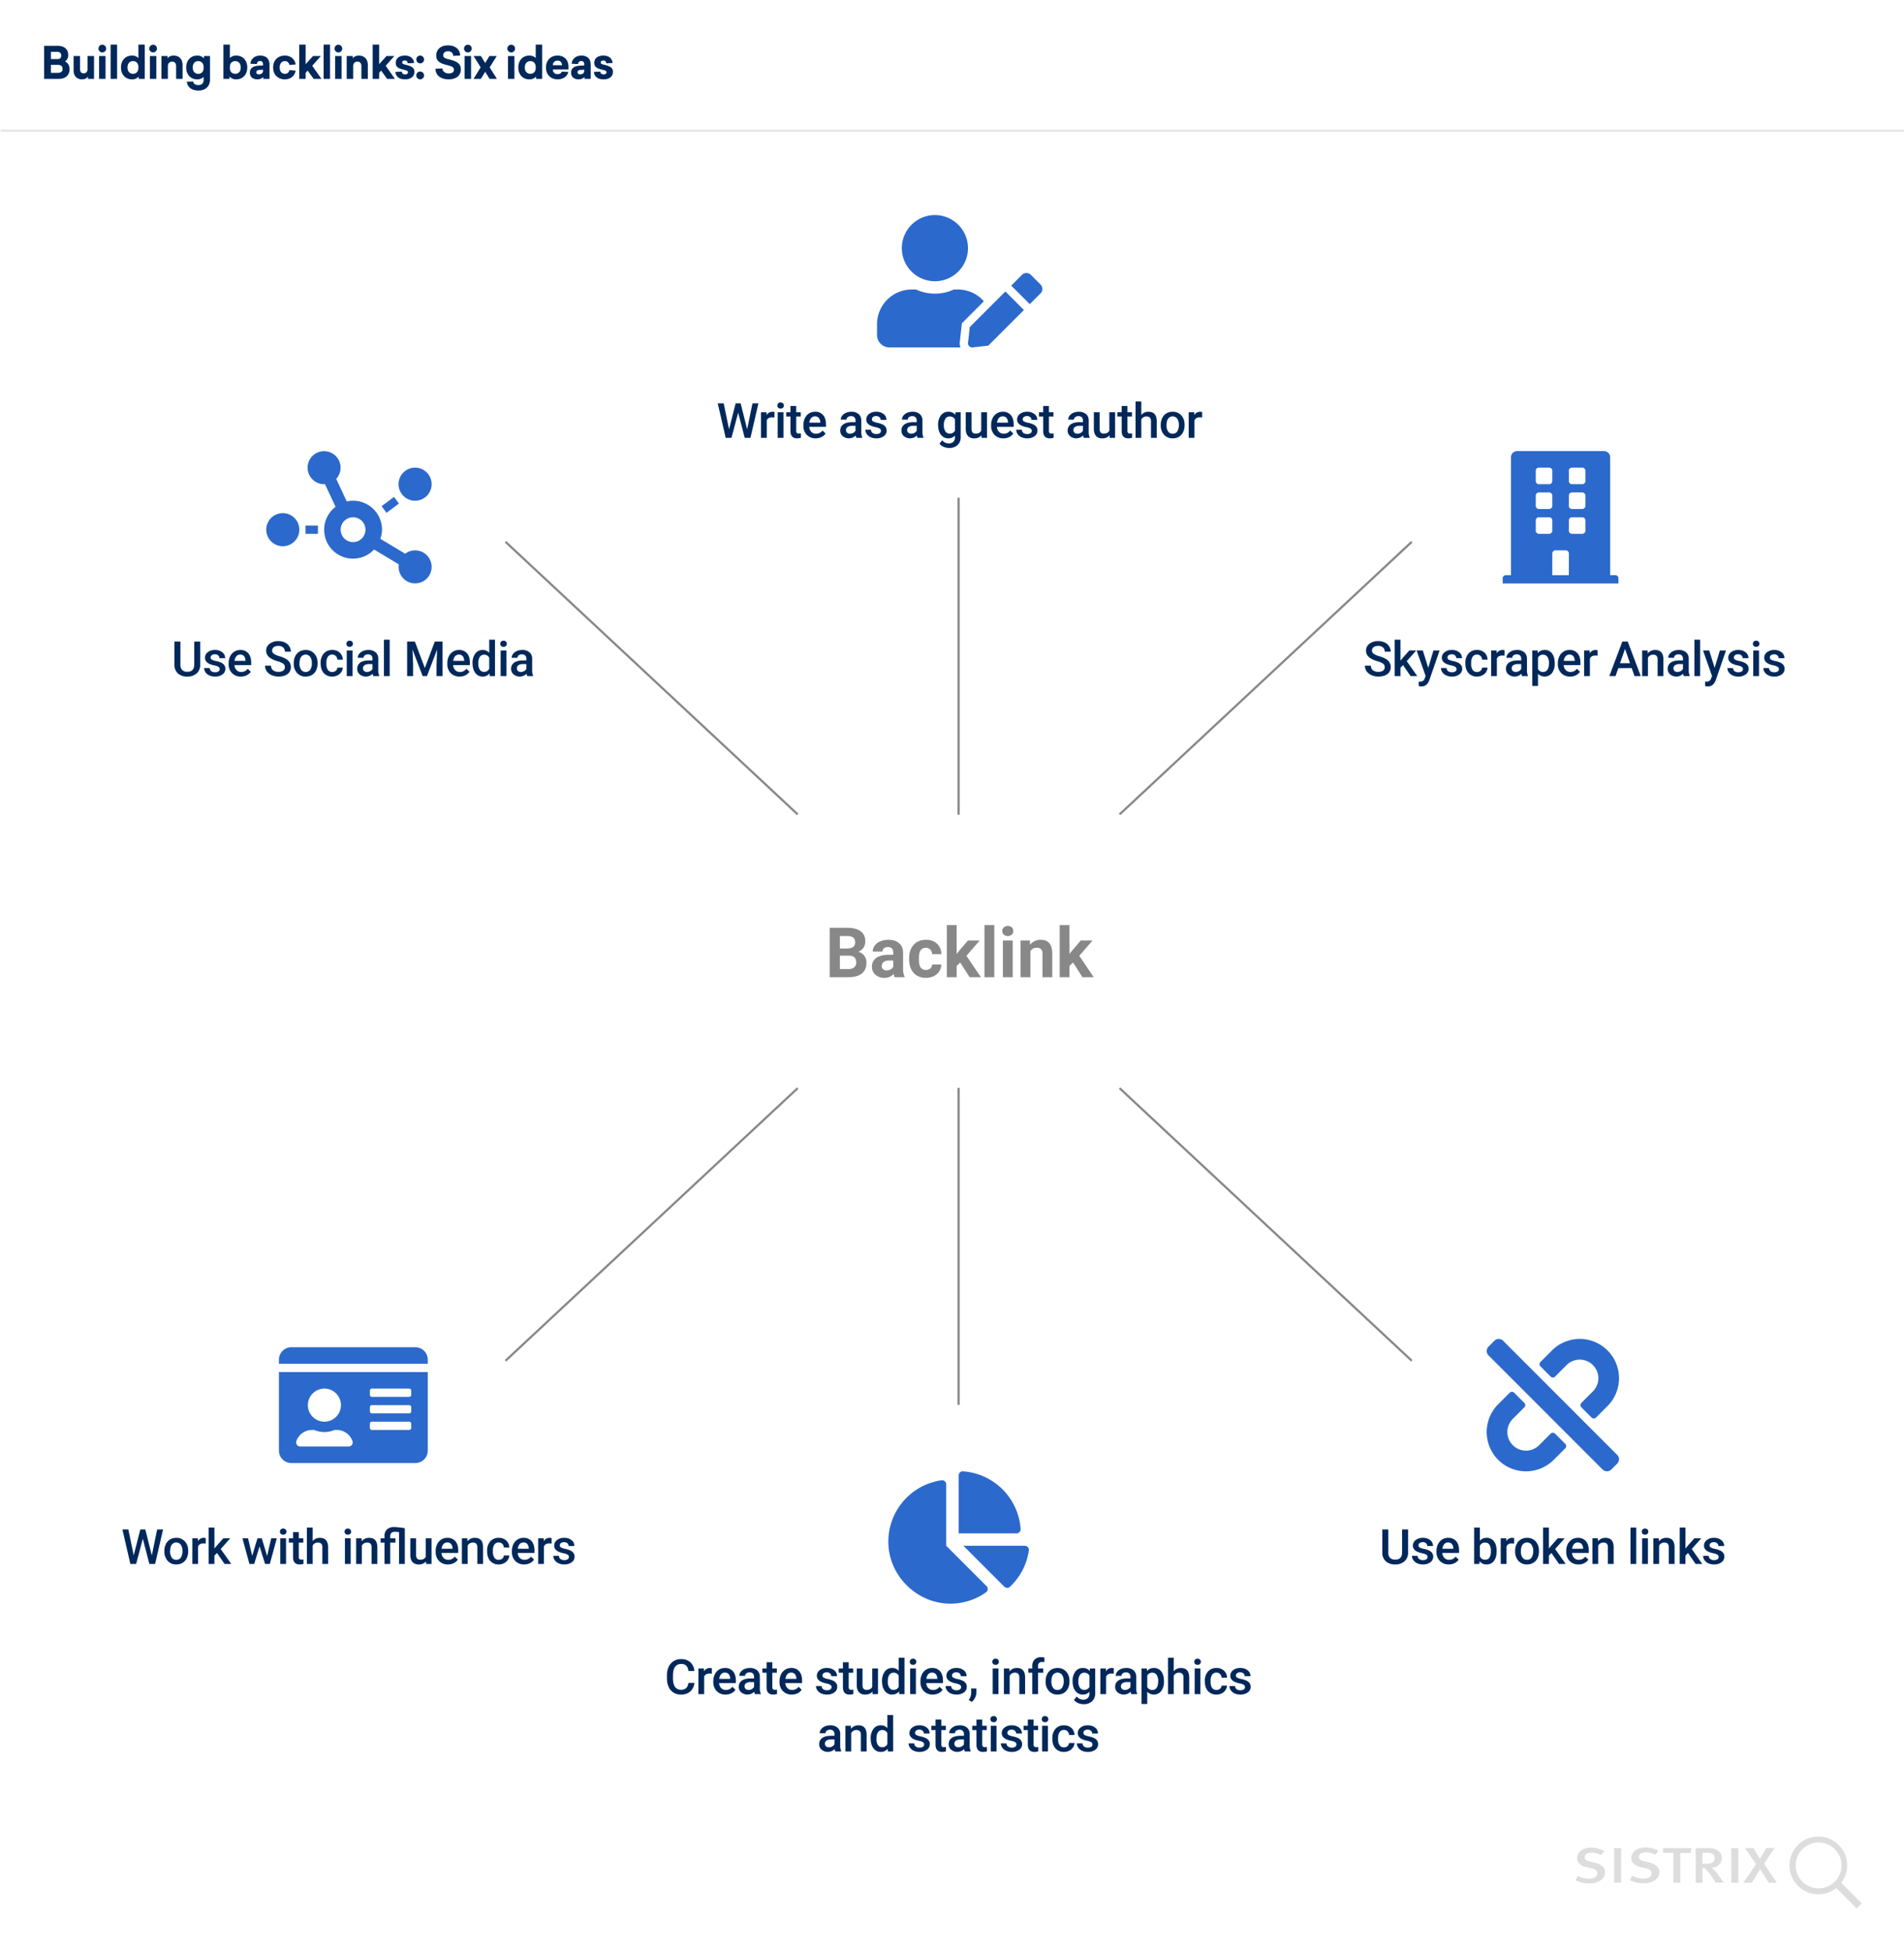 <?xml version="1.0" encoding="UTF-8"?>
<svg xmlns="http://www.w3.org/2000/svg" xmlns:xlink="http://www.w3.org/1999/xlink" width="1727" height="1770" viewBox="0 0 1727 1770">
  <rect x="0" y="0" width="1727" height="1770" fill="#333333" stroke="none"/>
  <defs>
    <clipPath id="b">
      <rect width="1727" height="1770"></rect>
    </clipPath>
  </defs>
  <g id="a" clip-path="url(#b)">
    <rect width="1727" height="1770" fill="#fff"></rect>
    <path d="M96.15,56.273c0,5.219-5.029,10.059-14.614,10.059A27.98,27.98,0,0,1,69.2,63.485L71.477,59.5a21.323,21.323,0,0,0,10.249,2.562c4.555,0,7.4-1.9,7.4-4.935,0-2.277-1.708-3.8-5.6-4.555l-3.986-.949a11.954,11.954,0,0,1-7.212-3.8,6.784,6.784,0,0,1-1.518-4.555c0-5.5,5.219-9.3,12.716-9.3A23.5,23.5,0,0,1,95.391,37.01l-2.847,3.7a18.253,18.253,0,0,0-8.825-2.277c-3.7,0-6.073,1.708-6.073,4.27,0,1.993,1.329,2.942,4.934,3.891l4.46,1.044C92.354,48.682,96.15,51.528,96.15,56.273Zm40.045-8.92-4.46-1.044c-3.7-.949-4.935-1.9-4.935-3.891,0-2.562,2.467-4.27,6.073-4.27a17.987,17.987,0,0,1,8.825,2.277l2.847-3.7a23.338,23.338,0,0,0-11.862-2.847c-7.5,0-12.716,3.8-12.716,9.3a6.475,6.475,0,0,0,1.518,4.555,11.936,11.936,0,0,0,7.307,3.8l3.986.949c3.891.854,5.6,2.277,5.6,4.555,0,3.132-2.752,4.935-7.4,4.935A22.37,22.37,0,0,1,120.823,59.4l-2.277,3.986a27.683,27.683,0,0,0,12.336,2.847c9.584,0,14.614-4.84,14.614-10.059C145.4,51.528,141.6,48.682,136.2,47.353Zm-31.79,18.315h6.358V34.353h-6.358Zm44.221-27.045h9.489V65.668h6.263V38.718h9.395l.854-4.365H148.721v4.27Zm91.763,9.869,9.489-14.234h-7.4l-5.883,9.774-5.978-9.679h-7.592l10.059,14.519L221.6,65.763h7.686l7.5-12.431,7.781,12.431h7.4Zm-41.943,9.679,5.5,7.5h-7.4l-3.226-4.84a35.678,35.678,0,0,0-6.358-7.781A3.361,3.361,0,0,0,184.5,52.1V65.763h-6.168V34.353h11.482c8.351,0,12.241,4.08,12.241,9.015A8.667,8.667,0,0,1,193.417,52h-.664A25.2,25.2,0,0,1,198.446,58.171Zm-4.555-11.008a4.914,4.914,0,0,0,1.708-3.8c0-3.226-2.088-4.84-7.592-4.84H184.5v9.964h3.226a9.661,9.661,0,0,0,6.168-1.329Zm16.8,18.6h6.358V34.353h-6.453ZM324.371,89.012l-18.5-18.5a26.172,26.172,0,1,1,4.555-4.65l18.6,18.6Zm-34.542-18.22A20.782,20.782,0,1,0,269.048,50.01a20.776,20.776,0,0,0,20.782,20.782Z" transform="translate(1359.707 1641.309)" fill="#ddd"></path>
    <path d="M0,0H1727" transform="translate(0.5 118.5)" fill="none" stroke="#e6e6e6" stroke-width="2"></path>
    <g transform="translate(32 3)">
      <path d="M0,0V287.408" transform="translate(837.5 448.307)" fill="none" stroke="#888" stroke-width="2"></path>
      <path d="M0,0V362.392" transform="translate(1248.537 488.241) rotate(47)" fill="none" stroke="#888" stroke-width="2"></path>
      <path d="M0,362.392V0" transform="translate(691.537 735.392) rotate(133)" fill="none" stroke="#888" stroke-width="2"></path>
      <g transform="translate(426.5 983.307)">
        <path d="M0,287.408V0" transform="translate(411)" fill="none" stroke="#888" stroke-width="2"></path>
        <path d="M0,362.392V0" transform="translate(557 0.323) rotate(-47)" fill="none" stroke="#888" stroke-width="2"></path>
        <path d="M0,0V362.392" transform="translate(0 247.474) rotate(-133)" fill="none" stroke="#888" stroke-width="2"></path>
      </g>
      <path d="M10.583,58V13.211H26.271q8.152,0,12.366,3.122t4.214,9.152a10.119,10.119,0,0,1-1.692,5.8,9.773,9.773,0,0,1-4.707,3.676,9.455,9.455,0,0,1,5.429,3.476,10.277,10.277,0,0,1,1.984,6.4q0,6.46-4.122,9.782T27.994,58Zm9.229-19.5V50.586h7.906a7.629,7.629,0,0,0,5.091-1.553,5.327,5.327,0,0,0,1.83-4.291q0-6.152-6.368-6.245Zm0-6.521H26.64q6.983-.123,6.983-5.568a5.145,5.145,0,0,0-1.769-4.384q-1.769-1.338-5.583-1.338h-6.46ZM69.491,58a9.872,9.872,0,0,1-.892-2.984,10.757,10.757,0,0,1-8.4,3.6,11.818,11.818,0,0,1-8.106-2.83,9.1,9.1,0,0,1-3.215-7.137A9.406,9.406,0,0,1,52.8,40.527q3.922-2.83,11.336-2.861H68.23V35.759a5.485,5.485,0,0,0-1.184-3.691,4.659,4.659,0,0,0-3.738-1.384,5.3,5.3,0,0,0-3.522,1.077,3.658,3.658,0,0,0-1.277,2.953h-8.89A8.93,8.93,0,0,1,51.4,29.361,11.794,11.794,0,0,1,56.448,25.5a18.386,18.386,0,0,1,7.321-1.4q6.152,0,9.767,3.092t3.615,8.69V50.31a15.912,15.912,0,0,0,1.323,7.167V58Zm-7.352-6.183a7.657,7.657,0,0,0,3.63-.877,5.758,5.758,0,0,0,2.461-2.353V42.865H64.908q-6.675,0-7.106,4.614L57.771,48A3.559,3.559,0,0,0,58.94,50.74,4.541,4.541,0,0,0,62.139,51.817Zm35.684-.369a5.831,5.831,0,0,0,4-1.354,4.742,4.742,0,0,0,1.6-3.6h8.336a11.4,11.4,0,0,1-1.846,6.2,12.179,12.179,0,0,1-4.968,4.368,15.548,15.548,0,0,1-6.968,1.553q-7.137,0-11.259-4.537T82.6,41.542v-.584q0-7.69,4.091-12.274T97.915,24.1q6.245,0,10.013,3.553a12.58,12.58,0,0,1,3.83,9.459h-8.336a6.059,6.059,0,0,0-1.6-4.2,5.959,5.959,0,0,0-8.752.646q-1.584,2.261-1.584,7.337v.923q0,5.137,1.569,7.383A5.424,5.424,0,0,0,97.823,51.448Zm31.1-6.8-3.2,3.2V58h-8.89V10.75h8.89V36.928l1.723-2.215,8.521-10h10.674L134.614,38.589,147.688,58H137.475ZM159.869,58h-8.921V10.75h8.921Zm16.7,0h-8.921V24.716h8.921Zm-9.444-41.9a4.378,4.378,0,0,1,1.338-3.292,5.767,5.767,0,0,1,7.275,0A4.353,4.353,0,0,1,177.1,16.1a4.365,4.365,0,0,1-1.369,3.322,5.7,5.7,0,0,1-7.229,0A4.365,4.365,0,0,1,167.129,16.1Zm24.948,8.613.277,3.845a11.621,11.621,0,0,1,9.567-4.46q5.291,0,7.875,3.107t2.646,9.29V58h-8.89V36.713a5.768,5.768,0,0,0-1.23-4.107,5.508,5.508,0,0,0-4.091-1.277,6.116,6.116,0,0,0-5.629,3.2V58h-8.89V24.716Zm39.19,19.934-3.2,3.2V58h-8.89V10.75h8.89V36.928l1.723-2.215,8.521-10h10.674L236.958,38.589,250.032,58H239.819Z" transform="translate(710 825)" fill="#888"></path>
      <path d="M79.591,9.719v20.9a10.159,10.159,0,0,1-3.19,7.9,12.119,12.119,0,0,1-8.5,2.911,12.205,12.205,0,0,1-8.529-2.868,10.208,10.208,0,0,1-3.158-7.96V9.719H61.63V30.645a6.647,6.647,0,0,0,1.59,4.791A6.2,6.2,0,0,0,67.9,37.09q6.273,0,6.273-6.617V9.719ZM97.257,34.684a2.367,2.367,0,0,0-1.149-2.127,12.225,12.225,0,0,0-3.813-1.289,19.6,19.6,0,0,1-4.447-1.418q-3.91-1.891-3.91-5.479a6.188,6.188,0,0,1,2.535-5.027,10.022,10.022,0,0,1,6.445-2.02,10.428,10.428,0,0,1,6.735,2.063,6.545,6.545,0,0,1,2.567,5.35H97a3.217,3.217,0,0,0-1.117-2.5,4.281,4.281,0,0,0-2.965-1,4.626,4.626,0,0,0-2.8.795,2.506,2.506,0,0,0-1.085,2.127,2.116,2.116,0,0,0,1.01,1.869,13.886,13.886,0,0,0,4.082,1.343,19.323,19.323,0,0,1,4.823,1.611,6.83,6.83,0,0,1,2.6,2.245,5.725,5.725,0,0,1,.849,3.18,6.057,6.057,0,0,1-2.6,5.081,11.085,11.085,0,0,1-6.811,1.944A12.02,12.02,0,0,1,87.89,40.4a8.38,8.38,0,0,1-3.48-2.836,6.713,6.713,0,0,1-1.246-3.889h5.07a3.679,3.679,0,0,0,1.4,2.847,5.426,5.426,0,0,0,3.416,1,5.279,5.279,0,0,0,3.137-.784A2.427,2.427,0,0,0,97.257,34.684Zm19.256,6.746a10.8,10.8,0,0,1-8.046-3.126,11.34,11.34,0,0,1-3.083-8.325v-.645a13.949,13.949,0,0,1,1.343-6.22A10.22,10.22,0,0,1,110.5,18.85a9.968,9.968,0,0,1,5.414-1.525,9.124,9.124,0,0,1,7.337,3.029q2.589,3.029,2.589,8.572v2.105H110.648a6.981,6.981,0,0,0,1.923,4.555,5.773,5.773,0,0,0,4.243,1.676,7.069,7.069,0,0,0,5.844-2.9l2.814,2.686a9.4,9.4,0,0,1-3.728,3.233A11.67,11.67,0,0,1,116.513,41.43Zm-.623-19.916a4.4,4.4,0,0,0-3.47,1.5,7.8,7.8,0,0,0-1.687,4.189h9.947V26.82a6.346,6.346,0,0,0-1.4-3.964A4.363,4.363,0,0,0,115.89,21.514Zm40.489,11.43a3.777,3.777,0,0,0-1.45-3.18,17.448,17.448,0,0,0-5.231-2.256,25.262,25.262,0,0,1-6.016-2.535q-4.275-2.686-4.275-7a7.622,7.622,0,0,1,3.083-6.23,12.478,12.478,0,0,1,8-2.449,13.518,13.518,0,0,1,5.822,1.2,9.556,9.556,0,0,1,4.018,3.427,8.789,8.789,0,0,1,1.461,4.931h-5.414a4.9,4.9,0,0,0-1.536-3.835,6.34,6.34,0,0,0-4.394-1.386,6.622,6.622,0,0,0-4.136,1.139,3.792,3.792,0,0,0-1.472,3.18,3.43,3.43,0,0,0,1.59,2.868,18.316,18.316,0,0,0,5.242,2.234,24.113,24.113,0,0,1,5.865,2.471,9.329,9.329,0,0,1,3.244,3.18,8.281,8.281,0,0,1,1.031,4.2,7.444,7.444,0,0,1-3,6.22q-3,2.31-8.132,2.31a15.281,15.281,0,0,1-6.241-1.257,10.484,10.484,0,0,1-4.426-3.47,8.647,8.647,0,0,1-1.579-5.156h5.436a5.059,5.059,0,0,0,1.762,4.125,7.715,7.715,0,0,0,5.049,1.461,6.7,6.7,0,0,0,4.265-1.149A3.709,3.709,0,0,0,156.378,32.943Zm8.063-3.781a13.707,13.707,0,0,1,1.354-6.155,9.885,9.885,0,0,1,3.8-4.211,10.714,10.714,0,0,1,5.629-1.472,10.154,10.154,0,0,1,7.638,3.029,11.915,11.915,0,0,1,3.169,8.035l.021,1.225a13.83,13.83,0,0,1-1.321,6.145,9.767,9.767,0,0,1-3.781,4.189,10.793,10.793,0,0,1-5.683,1.482,10.084,10.084,0,0,1-7.874-3.276,12.548,12.548,0,0,1-2.954-8.733Zm5.221.451a9.367,9.367,0,0,0,1.482,5.618,4.819,4.819,0,0,0,4.125,2.03,4.767,4.767,0,0,0,4.114-2.062,10.346,10.346,0,0,0,1.472-6.037,9.246,9.246,0,0,0-1.515-5.586,5.105,5.105,0,0,0-8.175-.032Q169.662,25.574,169.662,29.613Zm29.7,7.648a4.72,4.72,0,0,0,3.244-1.139,3.89,3.89,0,0,0,1.375-2.814h4.92a7.669,7.669,0,0,1-1.354,4.05,8.878,8.878,0,0,1-3.437,2.976,10.244,10.244,0,0,1-4.684,1.1,9.911,9.911,0,0,1-7.734-3.158q-2.857-3.158-2.857-8.723v-.537a12.318,12.318,0,0,1,2.836-8.5,9.821,9.821,0,0,1,7.734-3.19,9.551,9.551,0,0,1,6.757,2.417A8.658,8.658,0,0,1,208.9,26.09h-4.92a4.781,4.781,0,0,0-1.364-3.287,4.39,4.39,0,0,0-3.255-1.289,4.594,4.594,0,0,0-3.91,1.837,9.373,9.373,0,0,0-1.4,5.575v.838a9.529,9.529,0,0,0,1.364,5.64A4.59,4.59,0,0,0,199.359,37.262ZM217.734,41h-5.221V17.754h5.221Zm-5.543-29.283a2.771,2.771,0,0,1,.763-2,2.881,2.881,0,0,1,2.181-.795,2.917,2.917,0,0,1,2.191.795,2.749,2.749,0,0,1,.773,2,2.686,2.686,0,0,1-.773,1.966,2.94,2.94,0,0,1-2.191.784,2.9,2.9,0,0,1-2.181-.784A2.706,2.706,0,0,1,212.191,11.717ZM236.647,41a8.057,8.057,0,0,1-.6-2.17,8.782,8.782,0,0,1-11.816.6,6.393,6.393,0,0,1-2.213-4.941,6.6,6.6,0,0,1,2.761-5.7q2.761-1.987,7.9-1.987h3.2V25.273a4.072,4.072,0,0,0-1.01-2.89,4,4,0,0,0-3.072-1.085,4.6,4.6,0,0,0-2.922.892,2.76,2.76,0,0,0-1.139,2.267H222.51a5.794,5.794,0,0,1,1.268-3.577,8.445,8.445,0,0,1,3.448-2.61,12.112,12.112,0,0,1,4.866-.945,9.754,9.754,0,0,1,6.51,2.052,7.317,7.317,0,0,1,2.492,5.769V35.629a11.882,11.882,0,0,0,.881,5.006V41Zm-5.736-3.76a5.939,5.939,0,0,0,2.911-.752,5.024,5.024,0,0,0,2.052-2.02V30.086h-2.814A7.7,7.7,0,0,0,228.7,31.1a3.271,3.271,0,0,0-1.461,2.857,3.051,3.051,0,0,0,1,2.4A3.869,3.869,0,0,0,230.91,37.24ZM251.455,41h-5.221V8h5.221ZM274.327,9.719,283.35,33.7l9-23.977h7.025V41h-5.414V30.688l.537-13.793L285.262,41h-3.889l-9.217-24.084.537,13.771V41H267.28V9.719ZM314.874,41.43a10.8,10.8,0,0,1-8.046-3.126,11.34,11.34,0,0,1-3.083-8.325v-.645a13.949,13.949,0,0,1,1.343-6.22,10.22,10.22,0,0,1,3.771-4.265,9.968,9.968,0,0,1,5.414-1.525,9.124,9.124,0,0,1,7.337,3.029q2.589,3.029,2.589,8.572v2.105H309.009a6.981,6.981,0,0,0,1.923,4.555,5.773,5.773,0,0,0,4.243,1.676,7.069,7.069,0,0,0,5.844-2.9l2.814,2.686a9.4,9.4,0,0,1-3.728,3.233A11.67,11.67,0,0,1,314.874,41.43Zm-.623-19.916a4.4,4.4,0,0,0-3.47,1.5,7.8,7.8,0,0,0-1.687,4.189h9.947V26.82a6.346,6.346,0,0,0-1.4-3.964A4.363,4.363,0,0,0,314.251,21.514Zm12.36,7.691a13.82,13.82,0,0,1,2.492-8.626,7.985,7.985,0,0,1,6.682-3.255,7.587,7.587,0,0,1,5.973,2.578V8h5.221V41h-4.727l-.258-2.406a7.7,7.7,0,0,1-6.252,2.836,7.94,7.94,0,0,1-6.606-3.287Q326.61,34.855,326.61,29.205Zm5.221.451a9.676,9.676,0,0,0,1.364,5.532,4.427,4.427,0,0,0,3.878,1.987,4.93,4.93,0,0,0,4.684-2.857V24.393a4.855,4.855,0,0,0-4.641-2.793,4.459,4.459,0,0,0-3.91,2.009Q331.831,25.617,331.831,29.656ZM357.317,41H352.1V17.754h5.221Zm-5.543-29.283a2.771,2.771,0,0,1,.763-2,2.881,2.881,0,0,1,2.181-.795,2.917,2.917,0,0,1,2.191.795,2.749,2.749,0,0,1,.773,2,2.686,2.686,0,0,1-.773,1.966,2.94,2.94,0,0,1-2.191.784,2.9,2.9,0,0,1-2.181-.784A2.706,2.706,0,0,1,351.774,11.717ZM376.23,41a8.058,8.058,0,0,1-.6-2.17,8.782,8.782,0,0,1-11.816.6A6.393,6.393,0,0,1,361.6,34.49a6.6,6.6,0,0,1,2.761-5.7q2.761-1.987,7.9-1.987h3.2V25.273a4.072,4.072,0,0,0-1.01-2.89,4,4,0,0,0-3.072-1.085,4.6,4.6,0,0,0-2.922.892,2.76,2.76,0,0,0-1.139,2.267h-5.221a5.794,5.794,0,0,1,1.268-3.577,8.445,8.445,0,0,1,3.448-2.61,12.112,12.112,0,0,1,4.866-.945,9.754,9.754,0,0,1,6.51,2.052,7.317,7.317,0,0,1,2.492,5.769V35.629a11.882,11.882,0,0,0,.881,5.006V41Zm-5.736-3.76a5.939,5.939,0,0,0,2.911-.752,5.024,5.024,0,0,0,2.052-2.02V30.086h-2.814a7.7,7.7,0,0,0-4.361,1.01,3.271,3.271,0,0,0-1.461,2.857,3.051,3.051,0,0,0,1,2.4A3.869,3.869,0,0,0,370.493,37.24Z" transform="translate(70 569)" fill="#00285a"></path>
      <path d="M28.991,32.943a3.777,3.777,0,0,0-1.45-3.18,17.448,17.448,0,0,0-5.231-2.256,25.262,25.262,0,0,1-6.016-2.535q-4.275-2.686-4.275-7a7.622,7.622,0,0,1,3.083-6.23,12.478,12.478,0,0,1,8-2.449,13.518,13.518,0,0,1,5.822,1.2,9.556,9.556,0,0,1,4.018,3.427A8.789,8.789,0,0,1,34.4,18.85H28.991a4.9,4.9,0,0,0-1.536-3.835,6.34,6.34,0,0,0-4.394-1.386,6.622,6.622,0,0,0-4.136,1.139,3.792,3.792,0,0,0-1.472,3.18,3.43,3.43,0,0,0,1.59,2.868,18.316,18.316,0,0,0,5.242,2.234,24.113,24.113,0,0,1,5.865,2.471A9.329,9.329,0,0,1,33.4,28.7a8.281,8.281,0,0,1,1.031,4.2,7.444,7.444,0,0,1-3,6.22q-3,2.31-8.132,2.31a15.281,15.281,0,0,1-6.241-1.257A10.484,10.484,0,0,1,12.63,36.7a8.647,8.647,0,0,1-1.579-5.156h5.436a5.059,5.059,0,0,0,1.762,4.125A7.715,7.715,0,0,0,23.3,37.133a6.7,6.7,0,0,0,4.265-1.149A3.709,3.709,0,0,0,28.991,32.943Zm16.592-1.912-2.32,2.385V41H38.042V8h5.221V27.035L44.9,24.994l6.424-7.24h6.273l-8.637,9.689L58.516,41H52.479ZM68.47,33.523,73.2,17.754h5.564l-9.238,26.77Q67.4,50.389,62.3,50.389A9.352,9.352,0,0,1,59.79,50V45.963l.988.064a5.08,5.08,0,0,0,2.976-.72,4.771,4.771,0,0,0,1.579-2.417l.752-2L57.921,17.754H63.55Zm25.658,1.16a2.367,2.367,0,0,0-1.149-2.127,12.225,12.225,0,0,0-3.813-1.289,19.6,19.6,0,0,1-4.447-1.418q-3.91-1.891-3.91-5.479a6.188,6.188,0,0,1,2.535-5.027,10.022,10.022,0,0,1,6.445-2.02,10.428,10.428,0,0,1,6.735,2.063,6.545,6.545,0,0,1,2.567,5.35H93.87a3.217,3.217,0,0,0-1.117-2.5,4.281,4.281,0,0,0-2.965-1,4.626,4.626,0,0,0-2.8.795A2.506,2.506,0,0,0,85.9,24.156a2.116,2.116,0,0,0,1.01,1.869,13.886,13.886,0,0,0,4.082,1.343,19.323,19.323,0,0,1,4.823,1.611,6.83,6.83,0,0,1,2.6,2.245,5.725,5.725,0,0,1,.849,3.18,6.057,6.057,0,0,1-2.6,5.081,11.085,11.085,0,0,1-6.811,1.944A12.02,12.02,0,0,1,84.761,40.4a8.38,8.38,0,0,1-3.48-2.836,6.713,6.713,0,0,1-1.246-3.889H85.1a3.679,3.679,0,0,0,1.4,2.847,5.426,5.426,0,0,0,3.416,1,5.279,5.279,0,0,0,3.137-.784A2.427,2.427,0,0,0,94.128,34.684ZM112.7,37.262a4.72,4.72,0,0,0,3.244-1.139,3.89,3.89,0,0,0,1.375-2.814h4.92a7.668,7.668,0,0,1-1.354,4.05,8.878,8.878,0,0,1-3.437,2.976,10.244,10.244,0,0,1-4.684,1.1,9.911,9.911,0,0,1-7.734-3.158q-2.857-3.158-2.857-8.723v-.537a12.318,12.318,0,0,1,2.836-8.5,9.821,9.821,0,0,1,7.734-3.19,9.551,9.551,0,0,1,6.757,2.417,8.658,8.658,0,0,1,2.739,6.349h-4.92a4.781,4.781,0,0,0-1.364-3.287,4.389,4.389,0,0,0-3.255-1.289,4.594,4.594,0,0,0-3.91,1.837,9.373,9.373,0,0,0-1.4,5.575v.838a9.529,9.529,0,0,0,1.364,5.64A4.59,4.59,0,0,0,112.7,37.262Zm24.992-14.738a12.919,12.919,0,0,0-2.127-.172q-3.588,0-4.834,2.75V41h-5.221V17.754h4.984l.129,2.6a5.882,5.882,0,0,1,5.242-3.029,4.887,4.887,0,0,1,1.848.3ZM153.572,41a8.057,8.057,0,0,1-.6-2.17,8.782,8.782,0,0,1-11.816.6,6.393,6.393,0,0,1-2.213-4.941,6.6,6.6,0,0,1,2.761-5.7q2.761-1.987,7.9-1.987h3.2V25.273a4.072,4.072,0,0,0-1.01-2.89,4,4,0,0,0-3.072-1.085,4.6,4.6,0,0,0-2.922.892,2.76,2.76,0,0,0-1.139,2.267h-5.221A5.794,5.794,0,0,1,140.7,20.88a8.445,8.445,0,0,1,3.448-2.61,12.112,12.112,0,0,1,4.866-.945,9.754,9.754,0,0,1,6.51,2.052,7.317,7.317,0,0,1,2.492,5.769V35.629a11.882,11.882,0,0,0,.881,5.006V41Zm-5.736-3.76a5.939,5.939,0,0,0,2.911-.752,5.024,5.024,0,0,0,2.052-2.02V30.086h-2.814a7.7,7.7,0,0,0-4.361,1.01,3.271,3.271,0,0,0-1.461,2.857,3.051,3.051,0,0,0,1,2.4A3.869,3.869,0,0,0,147.835,37.24Zm35.348-7.627a13.841,13.841,0,0,1-2.449,8.6,8.508,8.508,0,0,1-12.7.7V49.938h-5.221V17.754h4.813l.215,2.363a7.668,7.668,0,0,1,6.252-2.793,7.924,7.924,0,0,1,6.671,3.169q2.417,3.169,2.417,8.8Zm-5.2-.451a9.7,9.7,0,0,0-1.386-5.521,4.5,4.5,0,0,0-3.964-2.041,4.8,4.8,0,0,0-4.6,2.643V34.555a4.849,4.849,0,0,0,4.641,2.707,4.5,4.5,0,0,0,3.9-2.009Q177.984,33.244,177.984,29.162ZM197.176,41.43A10.8,10.8,0,0,1,189.13,38.3a11.34,11.34,0,0,1-3.083-8.325v-.645a13.949,13.949,0,0,1,1.343-6.22,10.22,10.22,0,0,1,3.771-4.265,9.968,9.968,0,0,1,5.414-1.525,9.124,9.124,0,0,1,7.337,3.029q2.589,3.029,2.589,8.572v2.105H191.31a6.981,6.981,0,0,0,1.923,4.555,5.773,5.773,0,0,0,4.243,1.676,7.069,7.069,0,0,0,5.844-2.9l2.814,2.686a9.4,9.4,0,0,1-3.728,3.233A11.67,11.67,0,0,1,197.176,41.43Zm-.623-19.916a4.4,4.4,0,0,0-3.47,1.5,7.8,7.8,0,0,0-1.687,4.189h9.947V26.82a6.346,6.346,0,0,0-1.4-3.964A4.363,4.363,0,0,0,196.553,21.514Zm25.508,1.01a12.919,12.919,0,0,0-2.127-.172q-3.588,0-4.834,2.75V41h-5.221V17.754h4.984l.129,2.6a5.882,5.882,0,0,1,5.242-3.029,4.887,4.887,0,0,1,1.848.3Zm30.95,11.193H240.893L238.358,41h-5.65L244.524,9.719H249.4L261.239,41h-5.672Zm-10.592-4.383h9.066l-4.533-12.977Zm25.014-11.58.15,2.686a8.358,8.358,0,0,1,6.768-3.115q7.262,0,7.391,8.314V41H276.52V25.939a4.787,4.787,0,0,0-.956-3.276,4.022,4.022,0,0,0-3.126-1.063,5.031,5.031,0,0,0-4.705,2.857V41h-5.221V17.754ZM300.288,41a8.058,8.058,0,0,1-.6-2.17,8.782,8.782,0,0,1-11.816.6,6.393,6.393,0,0,1-2.213-4.941,6.6,6.6,0,0,1,2.761-5.7q2.761-1.987,7.9-1.987h3.2V25.273a4.072,4.072,0,0,0-1.01-2.89,4,4,0,0,0-3.072-1.085,4.6,4.6,0,0,0-2.922.892,2.76,2.76,0,0,0-1.139,2.267h-5.221a5.794,5.794,0,0,1,1.268-3.577,8.445,8.445,0,0,1,3.448-2.61,12.112,12.112,0,0,1,4.866-.945,9.754,9.754,0,0,1,6.51,2.052,7.317,7.317,0,0,1,2.492,5.769V35.629a11.882,11.882,0,0,0,.881,5.006V41Zm-5.736-3.76a5.939,5.939,0,0,0,2.911-.752,5.024,5.024,0,0,0,2.052-2.02V30.086H296.7a7.7,7.7,0,0,0-4.361,1.01,3.271,3.271,0,0,0-1.461,2.857,3.051,3.051,0,0,0,1,2.4A3.869,3.869,0,0,0,294.551,37.24ZM315.1,41h-5.221V8H315.1Zm13.154-7.477,4.727-15.77h5.564L329.3,44.523q-2.127,5.865-7.219,5.865A9.352,9.352,0,0,1,319.571,50V45.963l.988.064a5.08,5.08,0,0,0,2.976-.72,4.771,4.771,0,0,0,1.579-2.417l.752-2L317.7,17.754h5.629Zm25.658,1.16a2.367,2.367,0,0,0-1.149-2.127,12.225,12.225,0,0,0-3.813-1.289A19.6,19.6,0,0,1,344.5,29.85q-3.91-1.891-3.91-5.479a6.188,6.188,0,0,1,2.535-5.027,10.022,10.022,0,0,1,6.445-2.02,10.428,10.428,0,0,1,6.735,2.063,6.545,6.545,0,0,1,2.567,5.35h-5.221a3.217,3.217,0,0,0-1.117-2.5,4.281,4.281,0,0,0-2.965-1,4.626,4.626,0,0,0-2.8.795,2.506,2.506,0,0,0-1.085,2.127,2.116,2.116,0,0,0,1.01,1.869,13.886,13.886,0,0,0,4.082,1.343,19.323,19.323,0,0,1,4.823,1.611,6.83,6.83,0,0,1,2.6,2.245,5.725,5.725,0,0,1,.849,3.18,6.057,6.057,0,0,1-2.6,5.081,11.085,11.085,0,0,1-6.811,1.944,12.02,12.02,0,0,1-5.092-1.031,8.38,8.38,0,0,1-3.48-2.836,6.713,6.713,0,0,1-1.246-3.889h5.07a3.679,3.679,0,0,0,1.4,2.847,5.426,5.426,0,0,0,3.416,1,5.279,5.279,0,0,0,3.137-.784A2.427,2.427,0,0,0,353.909,34.684ZM368.482,41h-5.221V17.754h5.221Zm-5.543-29.283a2.771,2.771,0,0,1,.763-2,2.881,2.881,0,0,1,2.181-.795,2.917,2.917,0,0,1,2.191.795,2.749,2.749,0,0,1,.773,2,2.686,2.686,0,0,1-.773,1.966,2.94,2.94,0,0,1-2.191.784,2.9,2.9,0,0,1-2.181-.784A2.706,2.706,0,0,1,362.939,11.717Zm23.6,22.967a2.367,2.367,0,0,0-1.149-2.127,12.225,12.225,0,0,0-3.813-1.289,19.6,19.6,0,0,1-4.447-1.418q-3.91-1.891-3.91-5.479a6.188,6.188,0,0,1,2.535-5.027,10.022,10.022,0,0,1,6.445-2.02,10.428,10.428,0,0,1,6.735,2.063,6.545,6.545,0,0,1,2.567,5.35h-5.221a3.217,3.217,0,0,0-1.117-2.5,4.281,4.281,0,0,0-2.965-1,4.626,4.626,0,0,0-2.8.795,2.506,2.506,0,0,0-1.085,2.127,2.116,2.116,0,0,0,1.01,1.869,13.886,13.886,0,0,0,4.082,1.343,19.323,19.323,0,0,1,4.823,1.611,6.83,6.83,0,0,1,2.6,2.245,5.725,5.725,0,0,1,.849,3.18,6.057,6.057,0,0,1-2.6,5.081,11.085,11.085,0,0,1-6.811,1.944,12.02,12.02,0,0,1-5.092-1.031,8.38,8.38,0,0,1-3.48-2.836,6.713,6.713,0,0,1-1.246-3.889h5.07a3.679,3.679,0,0,0,1.4,2.847,5.426,5.426,0,0,0,3.416,1,5.279,5.279,0,0,0,3.137-.784A2.427,2.427,0,0,0,386.535,34.684Z" transform="translate(1195 569)" fill="#00285a"></path>
      <path d="M39.714,33.266,44.527,9.719h5.393L42.7,41H37.5L31.55,18.162,25.47,41H20.249L13.031,9.719h5.393l4.855,23.5,5.973-23.5h4.555Zm11.371-4.1a13.707,13.707,0,0,1,1.354-6.155,9.885,9.885,0,0,1,3.8-4.211,10.714,10.714,0,0,1,5.629-1.472,10.154,10.154,0,0,1,7.638,3.029,11.915,11.915,0,0,1,3.169,8.035l.021,1.225a13.83,13.83,0,0,1-1.321,6.145A9.766,9.766,0,0,1,67.6,39.947a10.793,10.793,0,0,1-5.683,1.482,10.084,10.084,0,0,1-7.874-3.276,12.548,12.548,0,0,1-2.954-8.733Zm5.221.451a9.367,9.367,0,0,0,1.482,5.618,4.819,4.819,0,0,0,4.125,2.03A4.767,4.767,0,0,0,66.028,35.2,10.346,10.346,0,0,0,67.5,29.162a9.246,9.246,0,0,0-1.515-5.586,5.105,5.105,0,0,0-8.175-.032Q56.306,25.574,56.306,29.613Zm32.319-7.09a12.919,12.919,0,0,0-2.127-.172q-3.588,0-4.834,2.75V41H76.443V17.754h4.984l.129,2.6A5.882,5.882,0,0,1,86.8,17.324a4.887,4.887,0,0,1,1.848.3Zm10.19,8.508-2.32,2.385V41H91.273V8h5.221V27.035l1.633-2.041,6.424-7.24h6.273l-8.637,9.689L111.748,41h-6.037ZM144.287,33.8l3.7-16.049h5.092L146.737,41h-4.3l-4.984-15.963L132.557,41h-4.3L121.9,17.754h5.092l3.76,15.877,4.77-15.877h3.932ZM161.459,41h-5.221V17.754h5.221Zm-5.543-29.283a2.771,2.771,0,0,1,.763-2,2.881,2.881,0,0,1,2.181-.795,2.917,2.917,0,0,1,2.191.795,2.749,2.749,0,0,1,.773,2,2.686,2.686,0,0,1-.773,1.966,2.94,2.94,0,0,1-2.191.784,2.9,2.9,0,0,1-2.181-.784A2.706,2.706,0,0,1,155.916,11.717Zm17.108.387v5.65h4.1v3.867h-4.1V34.6a2.858,2.858,0,0,0,.526,1.923,2.441,2.441,0,0,0,1.88.591,8.042,8.042,0,0,0,1.826-.215v4.039a12.858,12.858,0,0,1-3.437.494q-6.016,0-6.016-6.639V21.621h-3.824V17.754H167.8V12.1ZM185.6,20.289a8.172,8.172,0,0,1,6.467-2.965q7.434,0,7.541,8.486V41h-5.221V26a4.59,4.59,0,0,0-1.042-3.405,4.26,4.26,0,0,0-3.062-1,5.029,5.029,0,0,0-4.684,2.793V41h-5.221V8H185.6ZM220.071,41h-5.221V17.754h5.221Zm-5.543-29.283a2.771,2.771,0,0,1,.763-2,2.881,2.881,0,0,1,2.181-.795,2.917,2.917,0,0,1,2.191.795,2.749,2.749,0,0,1,.773,2,2.686,2.686,0,0,1-.773,1.966,2.94,2.94,0,0,1-2.191.784,2.9,2.9,0,0,1-2.181-.784A2.706,2.706,0,0,1,214.528,11.717Zm15.41,6.037.15,2.686a8.358,8.358,0,0,1,6.768-3.115q7.262,0,7.391,8.314V41h-5.221V25.939a4.787,4.787,0,0,0-.956-3.276,4.022,4.022,0,0,0-3.126-1.063,5.031,5.031,0,0,0-4.705,2.857V41h-5.221V17.754Zm34.016-5.607a28.372,28.372,0,0,0-3.781-.3q-4.211,0-4.211,3.953v1.955h4.727v3.867h-4.727V41h-5.221V21.621H247.2V17.754h3.545V15.67a7.782,7.782,0,0,1,2.331-6.026,9.365,9.365,0,0,1,6.521-2.095,78.5,78.5,0,0,1,9.582,1.031V41h-5.221Zm24.412,26.576a8.1,8.1,0,0,1-6.531,2.707,7.216,7.216,0,0,1-5.726-2.213q-1.944-2.213-1.944-6.4V17.754h5.221v15q0,4.426,3.674,4.426,3.8,0,5.135-2.729V17.754h5.221V41H288.5ZM308.31,41.43a10.8,10.8,0,0,1-8.046-3.126,11.34,11.34,0,0,1-3.083-8.325v-.645a13.949,13.949,0,0,1,1.343-6.22,10.22,10.22,0,0,1,3.771-4.265,9.968,9.968,0,0,1,5.414-1.525,9.124,9.124,0,0,1,7.337,3.029q2.589,3.029,2.589,8.572v2.105H302.445a6.981,6.981,0,0,0,1.923,4.555,5.773,5.773,0,0,0,4.243,1.676,7.069,7.069,0,0,0,5.844-2.9l2.814,2.686a9.4,9.4,0,0,1-3.728,3.233A11.67,11.67,0,0,1,308.31,41.43Zm-.623-19.916a4.4,4.4,0,0,0-3.47,1.5,7.8,7.8,0,0,0-1.687,4.189h9.947V26.82a6.346,6.346,0,0,0-1.4-3.964A4.363,4.363,0,0,0,307.687,21.514Zm18.182-3.76.15,2.686a8.358,8.358,0,0,1,6.768-3.115q7.262,0,7.391,8.314V41h-5.221V25.939A4.787,4.787,0,0,0,334,22.663a4.022,4.022,0,0,0-3.126-1.063,5.031,5.031,0,0,0-4.705,2.857V41h-5.221V17.754Zm28.516,19.508a4.72,4.72,0,0,0,3.244-1.139A3.89,3.89,0,0,0,359,33.309h4.92a7.668,7.668,0,0,1-1.354,4.05,8.878,8.878,0,0,1-3.437,2.976,10.244,10.244,0,0,1-4.684,1.1,9.911,9.911,0,0,1-7.734-3.158q-2.857-3.158-2.857-8.723v-.537a12.318,12.318,0,0,1,2.836-8.5,9.821,9.821,0,0,1,7.734-3.19,9.551,9.551,0,0,1,6.757,2.417,8.658,8.658,0,0,1,2.739,6.349H359A4.781,4.781,0,0,0,357.64,22.8a4.389,4.389,0,0,0-3.255-1.289,4.594,4.594,0,0,0-3.91,1.837,9.373,9.373,0,0,0-1.4,5.575v.838a9.529,9.529,0,0,0,1.364,5.64A4.59,4.59,0,0,0,354.385,37.262Zm23.059,4.168A10.8,10.8,0,0,1,369.4,38.3a11.34,11.34,0,0,1-3.083-8.325v-.645a13.949,13.949,0,0,1,1.343-6.22,10.22,10.22,0,0,1,3.771-4.265,9.968,9.968,0,0,1,5.414-1.525,9.124,9.124,0,0,1,7.337,3.029q2.589,3.029,2.589,8.572v2.105H371.578a6.981,6.981,0,0,0,1.923,4.555,5.773,5.773,0,0,0,4.243,1.676,7.069,7.069,0,0,0,5.844-2.9l2.814,2.686a9.4,9.4,0,0,1-3.728,3.233A11.67,11.67,0,0,1,377.444,41.43Zm-.623-19.916a4.4,4.4,0,0,0-3.47,1.5,7.8,7.8,0,0,0-1.687,4.189h9.947V26.82a6.346,6.346,0,0,0-1.4-3.964A4.363,4.363,0,0,0,376.82,21.514Zm25.508,1.01a12.919,12.919,0,0,0-2.127-.172q-3.588,0-4.834,2.75V41h-5.221V17.754h4.984l.129,2.6a5.882,5.882,0,0,1,5.242-3.029,4.887,4.887,0,0,1,1.848.3ZM418,34.684a2.367,2.367,0,0,0-1.149-2.127,12.225,12.225,0,0,0-3.813-1.289,19.6,19.6,0,0,1-4.447-1.418q-3.91-1.891-3.91-5.479a6.188,6.188,0,0,1,2.535-5.027,10.022,10.022,0,0,1,6.445-2.02,10.428,10.428,0,0,1,6.735,2.063,6.545,6.545,0,0,1,2.567,5.35h-5.221a3.217,3.217,0,0,0-1.117-2.5,4.281,4.281,0,0,0-2.965-1,4.626,4.626,0,0,0-2.8.795,2.506,2.506,0,0,0-1.085,2.127,2.116,2.116,0,0,0,1.01,1.869,13.886,13.886,0,0,0,4.082,1.343,19.323,19.323,0,0,1,4.823,1.611,6.83,6.83,0,0,1,2.6,2.245,5.725,5.725,0,0,1,.849,3.18,6.057,6.057,0,0,1-2.6,5.081,11.085,11.085,0,0,1-6.811,1.944,12.02,12.02,0,0,1-5.092-1.031,8.38,8.38,0,0,1-3.48-2.836,6.713,6.713,0,0,1-1.246-3.889h5.07a3.679,3.679,0,0,0,1.4,2.847,5.426,5.426,0,0,0,3.416,1,5.279,5.279,0,0,0,3.137-.784A2.427,2.427,0,0,0,418,34.684Z" transform="translate(66 1374)" fill="#00285a"></path>
      <path d="M39.175,9.719v20.9a10.159,10.159,0,0,1-3.19,7.9,12.119,12.119,0,0,1-8.5,2.911,12.205,12.205,0,0,1-8.529-2.868A10.208,10.208,0,0,1,15.8,30.6V9.719h5.414V30.645a6.647,6.647,0,0,0,1.59,4.791,6.2,6.2,0,0,0,4.684,1.654q6.273,0,6.273-6.617V9.719ZM56.841,34.684a2.367,2.367,0,0,0-1.149-2.127,12.225,12.225,0,0,0-3.813-1.289,19.6,19.6,0,0,1-4.447-1.418q-3.91-1.891-3.91-5.479a6.188,6.188,0,0,1,2.535-5.027,10.022,10.022,0,0,1,6.445-2.02,10.428,10.428,0,0,1,6.735,2.063,6.545,6.545,0,0,1,2.567,5.35H56.583a3.217,3.217,0,0,0-1.117-2.5,4.281,4.281,0,0,0-2.965-1,4.626,4.626,0,0,0-2.8.795,2.506,2.506,0,0,0-1.085,2.127,2.116,2.116,0,0,0,1.01,1.869A13.886,13.886,0,0,0,53.7,27.368a19.323,19.323,0,0,1,4.823,1.611,6.83,6.83,0,0,1,2.6,2.245,5.725,5.725,0,0,1,.849,3.18,6.057,6.057,0,0,1-2.6,5.081,11.085,11.085,0,0,1-6.811,1.944A12.02,12.02,0,0,1,47.474,40.4a8.38,8.38,0,0,1-3.48-2.836,6.713,6.713,0,0,1-1.246-3.889h5.07a3.679,3.679,0,0,0,1.4,2.847,5.426,5.426,0,0,0,3.416,1,5.279,5.279,0,0,0,3.137-.784A2.427,2.427,0,0,0,56.841,34.684ZM76.1,41.43A10.8,10.8,0,0,1,68.051,38.3a11.34,11.34,0,0,1-3.083-8.325v-.645a13.949,13.949,0,0,1,1.343-6.22,10.22,10.22,0,0,1,3.771-4.265A9.968,9.968,0,0,1,75.5,17.324a9.124,9.124,0,0,1,7.337,3.029q2.589,3.029,2.589,8.572v2.105H70.232a6.981,6.981,0,0,0,1.923,4.555A5.773,5.773,0,0,0,76.4,37.262a7.069,7.069,0,0,0,5.844-2.9l2.814,2.686a9.4,9.4,0,0,1-3.728,3.233A11.67,11.67,0,0,1,76.1,41.43Zm-.623-19.916a4.4,4.4,0,0,0-3.47,1.5,7.8,7.8,0,0,0-1.687,4.189h9.947V26.82a6.346,6.346,0,0,0-1.4-3.964A4.363,4.363,0,0,0,75.474,21.514Zm44.034,8.1q0,5.414-2.417,8.615a7.873,7.873,0,0,1-6.649,3.2,7.583,7.583,0,0,1-6.359-2.943L103.824,41H99.1V8h5.221V19.988a7.556,7.556,0,0,1,6.08-2.664,7.963,7.963,0,0,1,6.682,3.158q2.428,3.158,2.428,8.83Zm-5.221-.451a9.869,9.869,0,0,0-1.332-5.672,4.436,4.436,0,0,0-3.867-1.891,4.847,4.847,0,0,0-4.77,2.965v9.582a4.9,4.9,0,0,0,4.813,3.029,4.4,4.4,0,0,0,3.781-1.826,9.563,9.563,0,0,0,1.375-5.521Zm21.1-6.639a12.919,12.919,0,0,0-2.127-.172q-3.588,0-4.834,2.75V41h-5.221V17.754h4.984l.129,2.6a5.882,5.882,0,0,1,5.242-3.029,4.887,4.887,0,0,1,1.848.3Zm.887,6.639a13.707,13.707,0,0,1,1.354-6.155,9.885,9.885,0,0,1,3.8-4.211,10.714,10.714,0,0,1,5.629-1.472,10.154,10.154,0,0,1,7.638,3.029,11.915,11.915,0,0,1,3.169,8.035l.021,1.225a13.83,13.83,0,0,1-1.321,6.145,9.767,9.767,0,0,1-3.781,4.189,10.793,10.793,0,0,1-5.683,1.482,10.084,10.084,0,0,1-7.874-3.276,12.548,12.548,0,0,1-2.954-8.733Zm5.221.451a9.367,9.367,0,0,0,1.482,5.618,4.819,4.819,0,0,0,4.125,2.03,4.767,4.767,0,0,0,4.114-2.062,10.346,10.346,0,0,0,1.472-6.037,9.246,9.246,0,0,0-1.515-5.586A5.105,5.105,0,0,0,143,23.544Q141.5,25.574,141.5,29.613Zm27.7,1.418-2.32,2.385V41h-5.221V8h5.221V27.035l1.633-2.041,6.424-7.24h6.273l-8.637,9.689L182.131,41h-6.037Zm24.563,10.4a10.8,10.8,0,0,1-8.046-3.126,11.34,11.34,0,0,1-3.083-8.325v-.645a13.949,13.949,0,0,1,1.343-6.22,10.22,10.22,0,0,1,3.771-4.265,9.968,9.968,0,0,1,5.414-1.525,9.124,9.124,0,0,1,7.337,3.029q2.589,3.029,2.589,8.572v2.105H187.895a6.981,6.981,0,0,0,1.923,4.555,5.773,5.773,0,0,0,4.243,1.676,7.069,7.069,0,0,0,5.844-2.9l2.814,2.686a9.4,9.4,0,0,1-3.728,3.233A11.67,11.67,0,0,1,193.76,41.43Zm-.623-19.916a4.4,4.4,0,0,0-3.47,1.5,7.8,7.8,0,0,0-1.687,4.189h9.947V26.82a6.346,6.346,0,0,0-1.4-3.964A4.363,4.363,0,0,0,193.137,21.514Zm18.182-3.76.15,2.686a8.358,8.358,0,0,1,6.768-3.115q7.262,0,7.391,8.314V41h-5.221V25.939a4.787,4.787,0,0,0-.956-3.276,4.022,4.022,0,0,0-3.126-1.063,5.031,5.031,0,0,0-4.705,2.857V41H206.4V17.754ZM246.135,41h-5.221V8h5.221Zm10.576,0h-5.221V17.754h5.221Zm-5.543-29.283a2.771,2.771,0,0,1,.763-2,2.881,2.881,0,0,1,2.181-.795,2.917,2.917,0,0,1,2.191.795,2.749,2.749,0,0,1,.773,2,2.686,2.686,0,0,1-.773,1.966,2.94,2.94,0,0,1-2.191.784,2.9,2.9,0,0,1-2.181-.784A2.706,2.706,0,0,1,251.169,11.717Zm15.41,6.037.15,2.686a8.358,8.358,0,0,1,6.768-3.115q7.262,0,7.391,8.314V41h-5.221V25.939a4.787,4.787,0,0,0-.956-3.276,4.022,4.022,0,0,0-3.126-1.063,5.031,5.031,0,0,0-4.705,2.857V41h-5.221V17.754ZM293.1,31.031l-2.32,2.385V41h-5.221V8h5.221V27.035l1.633-2.041,6.424-7.24h6.273l-8.637,9.689L306.03,41h-6.037Zm27.785,3.652a2.367,2.367,0,0,0-1.149-2.127,12.225,12.225,0,0,0-3.813-1.289,19.6,19.6,0,0,1-4.447-1.418q-3.91-1.891-3.91-5.479a6.188,6.188,0,0,1,2.535-5.027,10.022,10.022,0,0,1,6.445-2.02,10.428,10.428,0,0,1,6.735,2.063,6.545,6.545,0,0,1,2.567,5.35h-5.221a3.217,3.217,0,0,0-1.117-2.5,4.281,4.281,0,0,0-2.965-1,4.626,4.626,0,0,0-2.8.795,2.506,2.506,0,0,0-1.085,2.127,2.116,2.116,0,0,0,1.01,1.869,13.886,13.886,0,0,0,4.082,1.343,19.323,19.323,0,0,1,4.823,1.611,6.83,6.83,0,0,1,2.6,2.245,5.725,5.725,0,0,1,.849,3.18,6.057,6.057,0,0,1-2.6,5.081,11.085,11.085,0,0,1-6.811,1.944,12.02,12.02,0,0,1-5.092-1.031,8.38,8.38,0,0,1-3.48-2.836,6.713,6.713,0,0,1-1.246-3.889h5.07a3.679,3.679,0,0,0,1.4,2.847,5.426,5.426,0,0,0,3.416,1,5.279,5.279,0,0,0,3.137-.784A2.427,2.427,0,0,0,320.882,34.684Z" transform="translate(1206 1374)" fill="#00285a"></path>
      <path d="M35.708,33.266,40.521,9.719h5.393L38.695,41H33.5L27.544,18.162,21.464,41H16.243L9.025,9.719h5.393l4.855,23.5,5.973-23.5H29.8ZM60.443,22.523a12.919,12.919,0,0,0-2.127-.172q-3.588,0-4.834,2.75V41H48.261V17.754h4.984l.129,2.6a5.882,5.882,0,0,1,5.242-3.029,4.887,4.887,0,0,1,1.848.3ZM68.634,41H63.414V17.754h5.221ZM63.091,11.717a2.771,2.771,0,0,1,.763-2,2.881,2.881,0,0,1,2.181-.795,2.917,2.917,0,0,1,2.191.795,2.749,2.749,0,0,1,.773,2,2.686,2.686,0,0,1-.773,1.966,2.94,2.94,0,0,1-2.191.784,2.9,2.9,0,0,1-2.181-.784A2.706,2.706,0,0,1,63.091,11.717ZM80.2,12.1v5.65h4.1v3.867H80.2V34.6a2.858,2.858,0,0,0,.526,1.923,2.441,2.441,0,0,0,1.88.591,8.042,8.042,0,0,0,1.826-.215v4.039a12.858,12.858,0,0,1-3.437.494q-6.016,0-6.016-6.639V21.621H71.154V17.754h3.824V12.1ZM97.865,41.43A10.8,10.8,0,0,1,89.819,38.3a11.34,11.34,0,0,1-3.083-8.325v-.645a13.949,13.949,0,0,1,1.343-6.22,10.22,10.22,0,0,1,3.771-4.265,9.968,9.968,0,0,1,5.414-1.525,9.124,9.124,0,0,1,7.337,3.029q2.589,3.029,2.589,8.572v2.105H92a6.981,6.981,0,0,0,1.923,4.555,5.773,5.773,0,0,0,4.243,1.676,7.069,7.069,0,0,0,5.844-2.9l2.814,2.686A9.4,9.4,0,0,1,103.1,40.28,11.67,11.67,0,0,1,97.865,41.43Zm-.623-19.916a4.4,4.4,0,0,0-3.47,1.5,7.8,7.8,0,0,0-1.687,4.189h9.947V26.82a6.346,6.346,0,0,0-1.4-3.964A4.363,4.363,0,0,0,97.242,21.514ZM134.766,41a8.057,8.057,0,0,1-.6-2.17,8.782,8.782,0,0,1-11.816.6,6.393,6.393,0,0,1-2.213-4.941,6.6,6.6,0,0,1,2.761-5.7q2.761-1.987,7.9-1.987h3.2V25.273a4.072,4.072,0,0,0-1.01-2.89A4,4,0,0,0,129.91,21.3a4.6,4.6,0,0,0-2.922.892,2.76,2.76,0,0,0-1.139,2.267h-5.221A5.794,5.794,0,0,1,121.9,20.88a8.445,8.445,0,0,1,3.448-2.61,12.112,12.112,0,0,1,4.866-.945,9.754,9.754,0,0,1,6.51,2.052,7.317,7.317,0,0,1,2.492,5.769V35.629a11.882,11.882,0,0,0,.881,5.006V41Zm-5.736-3.76a5.939,5.939,0,0,0,2.911-.752,5.024,5.024,0,0,0,2.052-2.02V30.086h-2.814a7.7,7.7,0,0,0-4.361,1.01,3.271,3.271,0,0,0-1.461,2.857,3.051,3.051,0,0,0,1,2.4A3.869,3.869,0,0,0,129.029,37.24Zm28.022-2.557a2.367,2.367,0,0,0-1.149-2.127,12.225,12.225,0,0,0-3.813-1.289,19.6,19.6,0,0,1-4.447-1.418q-3.91-1.891-3.91-5.479a6.188,6.188,0,0,1,2.535-5.027,10.022,10.022,0,0,1,6.445-2.02,10.428,10.428,0,0,1,6.735,2.063,6.545,6.545,0,0,1,2.567,5.35h-5.221a3.217,3.217,0,0,0-1.117-2.5,4.281,4.281,0,0,0-2.965-1,4.626,4.626,0,0,0-2.8.795,2.506,2.506,0,0,0-1.085,2.127,2.116,2.116,0,0,0,1.01,1.869,13.886,13.886,0,0,0,4.082,1.343,19.323,19.323,0,0,1,4.823,1.611,6.83,6.83,0,0,1,2.6,2.245,5.725,5.725,0,0,1,.849,3.18,6.057,6.057,0,0,1-2.6,5.081,11.085,11.085,0,0,1-6.811,1.944,12.02,12.02,0,0,1-5.092-1.031,8.38,8.38,0,0,1-3.48-2.836,6.713,6.713,0,0,1-1.246-3.889h5.07a3.679,3.679,0,0,0,1.4,2.847,5.426,5.426,0,0,0,3.416,1,5.279,5.279,0,0,0,3.137-.784A2.427,2.427,0,0,0,157.051,34.684ZM190.257,41a8.057,8.057,0,0,1-.6-2.17,8.782,8.782,0,0,1-11.816.6,6.393,6.393,0,0,1-2.213-4.941,6.6,6.6,0,0,1,2.761-5.7q2.761-1.987,7.9-1.987h3.2V25.273a4.072,4.072,0,0,0-1.01-2.89A4,4,0,0,0,185.4,21.3a4.6,4.6,0,0,0-2.922.892,2.76,2.76,0,0,0-1.139,2.267H176.12a5.794,5.794,0,0,1,1.268-3.577,8.445,8.445,0,0,1,3.448-2.61,12.112,12.112,0,0,1,4.866-.945,9.754,9.754,0,0,1,6.51,2.052,7.317,7.317,0,0,1,2.492,5.769V35.629a11.882,11.882,0,0,0,.881,5.006V41Zm-5.736-3.76a5.939,5.939,0,0,0,2.911-.752,5.024,5.024,0,0,0,2.052-2.02V30.086h-2.814a7.7,7.7,0,0,0-4.361,1.01,3.271,3.271,0,0,0-1.461,2.857,3.051,3.051,0,0,0,1,2.4A3.869,3.869,0,0,0,184.52,37.24ZM208.9,29.205a13.6,13.6,0,0,1,2.546-8.647,8.171,8.171,0,0,1,6.757-3.233A7.655,7.655,0,0,1,224.45,20.1l.236-2.342h4.705V40.291a9.367,9.367,0,0,1-2.847,7.219,10.843,10.843,0,0,1-7.681,2.643,12.38,12.38,0,0,1-5-1.063,8.876,8.876,0,0,1-3.706-2.782l2.471-3.137a7.462,7.462,0,0,0,5.93,2.857,5.767,5.767,0,0,0,4.1-1.407,5.393,5.393,0,0,0,1.5-4.136V38.916a7.686,7.686,0,0,1-6.016,2.514,8.152,8.152,0,0,1-6.671-3.244Q208.9,34.941,208.9,29.205Zm5.2.451a9.359,9.359,0,0,0,1.429,5.511,4.594,4.594,0,0,0,3.964,2.009,5.024,5.024,0,0,0,4.684-2.707V24.242A4.952,4.952,0,0,0,219.53,21.6a4.612,4.612,0,0,0-4.007,2.041A10.479,10.479,0,0,0,214.095,29.656Zm34.08,9.066a8.1,8.1,0,0,1-6.531,2.707,7.216,7.216,0,0,1-5.726-2.213q-1.944-2.213-1.944-6.4V17.754h5.221v15q0,4.426,3.674,4.426,3.8,0,5.135-2.729V17.754h5.221V41H248.3Zm19.944,2.707a10.8,10.8,0,0,1-8.046-3.126,11.34,11.34,0,0,1-3.083-8.325v-.645a13.949,13.949,0,0,1,1.343-6.22A10.22,10.22,0,0,1,262.1,18.85a9.968,9.968,0,0,1,5.414-1.525,9.124,9.124,0,0,1,7.337,3.029q2.589,3.029,2.589,8.572v2.105H262.253a6.981,6.981,0,0,0,1.923,4.555,5.773,5.773,0,0,0,4.243,1.676,7.069,7.069,0,0,0,5.844-2.9l2.814,2.686a9.4,9.4,0,0,1-3.728,3.233A11.67,11.67,0,0,1,268.118,41.43ZM267.5,21.514a4.4,4.4,0,0,0-3.47,1.5,7.8,7.8,0,0,0-1.687,4.189h9.947V26.82a6.346,6.346,0,0,0-1.4-3.964A4.363,4.363,0,0,0,267.5,21.514Zm26.367,13.17a2.367,2.367,0,0,0-1.149-2.127,12.225,12.225,0,0,0-3.813-1.289,19.6,19.6,0,0,1-4.447-1.418q-3.91-1.891-3.91-5.479a6.188,6.188,0,0,1,2.535-5.027,10.022,10.022,0,0,1,6.445-2.02,10.428,10.428,0,0,1,6.735,2.063,6.545,6.545,0,0,1,2.567,5.35H293.6a3.217,3.217,0,0,0-1.117-2.5,4.281,4.281,0,0,0-2.965-1,4.626,4.626,0,0,0-2.8.795,2.506,2.506,0,0,0-1.085,2.127,2.116,2.116,0,0,0,1.01,1.869,13.886,13.886,0,0,0,4.082,1.343,19.323,19.323,0,0,1,4.823,1.611,6.83,6.83,0,0,1,2.6,2.245A5.725,5.725,0,0,1,299,34.4a6.057,6.057,0,0,1-2.6,5.081,11.085,11.085,0,0,1-6.811,1.944A12.02,12.02,0,0,1,284.5,40.4a8.38,8.38,0,0,1-3.48-2.836,6.713,6.713,0,0,1-1.246-3.889h5.07a3.679,3.679,0,0,0,1.4,2.847,5.426,5.426,0,0,0,3.416,1,5.279,5.279,0,0,0,3.137-.784A2.427,2.427,0,0,0,293.863,34.684ZM309.423,12.1v5.65h4.1v3.867h-4.1V34.6a2.858,2.858,0,0,0,.526,1.923,2.441,2.441,0,0,0,1.88.591,8.042,8.042,0,0,0,1.826-.215v4.039a12.858,12.858,0,0,1-3.437.494q-6.016,0-6.016-6.639V21.621h-3.824V17.754H304.2V12.1ZM341.039,41a8.058,8.058,0,0,1-.6-2.17,8.782,8.782,0,0,1-11.816.6,6.393,6.393,0,0,1-2.213-4.941,6.6,6.6,0,0,1,2.761-5.7q2.761-1.987,7.9-1.987h3.2V25.273a4.072,4.072,0,0,0-1.01-2.89,4,4,0,0,0-3.072-1.085,4.6,4.6,0,0,0-2.922.892,2.76,2.76,0,0,0-1.139,2.267H326.9a5.794,5.794,0,0,1,1.268-3.577,8.445,8.445,0,0,1,3.448-2.61,12.112,12.112,0,0,1,4.866-.945,9.754,9.754,0,0,1,6.51,2.052,7.317,7.317,0,0,1,2.492,5.769V35.629a11.882,11.882,0,0,0,.881,5.006V41ZM335.3,37.24a5.939,5.939,0,0,0,2.911-.752,5.024,5.024,0,0,0,2.052-2.02V30.086h-2.814a7.7,7.7,0,0,0-4.361,1.01,3.271,3.271,0,0,0-1.461,2.857,3.051,3.051,0,0,0,1,2.4A3.869,3.869,0,0,0,335.3,37.24Zm29.074,1.482a8.1,8.1,0,0,1-6.531,2.707,7.216,7.216,0,0,1-5.726-2.213q-1.944-2.213-1.944-6.4V17.754H355.4v15q0,4.426,3.674,4.426,3.8,0,5.135-2.729V17.754h5.221V41h-4.92ZM380.625,12.1v5.65h4.1v3.867h-4.1V34.6a2.858,2.858,0,0,0,.526,1.923,2.441,2.441,0,0,0,1.88.591,8.042,8.042,0,0,0,1.826-.215v4.039a12.858,12.858,0,0,1-3.437.494q-6.016,0-6.016-6.639V21.621H371.58V17.754H375.4V12.1ZM393.2,20.289a8.172,8.172,0,0,1,6.467-2.965q7.434,0,7.541,8.486V41h-5.221V26a4.59,4.59,0,0,0-1.042-3.405,4.26,4.26,0,0,0-3.062-1,5.029,5.029,0,0,0-4.684,2.793V41h-5.221V8H393.2Zm17.645,8.873a13.707,13.707,0,0,1,1.354-6.155A9.885,9.885,0,0,1,416,18.8a10.715,10.715,0,0,1,5.629-1.472,10.154,10.154,0,0,1,7.638,3.029,11.915,11.915,0,0,1,3.169,8.035l.021,1.225a13.83,13.83,0,0,1-1.321,6.145,9.766,9.766,0,0,1-3.781,4.189,10.793,10.793,0,0,1-5.683,1.482,10.084,10.084,0,0,1-7.874-3.276,12.548,12.548,0,0,1-2.954-8.733Zm5.221.451a9.367,9.367,0,0,0,1.482,5.618,4.819,4.819,0,0,0,4.125,2.03,4.767,4.767,0,0,0,4.114-2.062,10.346,10.346,0,0,0,1.472-6.037,9.246,9.246,0,0,0-1.515-5.586,5.105,5.105,0,0,0-8.175-.032Q416.065,25.574,416.065,29.613Zm32.318-7.09a12.919,12.919,0,0,0-2.127-.172q-3.588,0-4.834,2.75V41H436.2V17.754h4.984l.129,2.6a5.882,5.882,0,0,1,5.242-3.029,4.887,4.887,0,0,1,1.848.3Z" transform="translate(610 353)" fill="#00285a"></path>
      <path d="M40.8,30.816a11.3,11.3,0,0,1-3.7,7.81,12.6,12.6,0,0,1-8.572,2.8,12.2,12.2,0,0,1-6.585-1.772,11.634,11.634,0,0,1-4.394-5.038,18.181,18.181,0,0,1-1.611-7.584V24.113a18.313,18.313,0,0,1,1.568-7.8,11.82,11.82,0,0,1,4.5-5.2,12.555,12.555,0,0,1,6.778-1.826A12.062,12.062,0,0,1,37.13,12.1,11.758,11.758,0,0,1,40.8,20.053H35.389a7.727,7.727,0,0,0-1.966-4.866,6.5,6.5,0,0,0-4.63-1.493,6.349,6.349,0,0,0-5.446,2.589q-1.9,2.589-1.944,7.595v2.771q0,5.07,1.815,7.734a6.026,6.026,0,0,0,5.317,2.664,7.027,7.027,0,0,0,4.813-1.439,7.506,7.506,0,0,0,2.041-4.791Zm15.861-8.293a12.919,12.919,0,0,0-2.127-.172q-3.588,0-4.834,2.75V41H44.483V17.754h4.984l.129,2.6a5.882,5.882,0,0,1,5.242-3.029,4.887,4.887,0,0,1,1.848.3ZM69.132,41.43A10.8,10.8,0,0,1,61.086,38.3,11.34,11.34,0,0,1,58,29.979v-.645a13.949,13.949,0,0,1,1.343-6.22,10.22,10.22,0,0,1,3.771-4.265,9.968,9.968,0,0,1,5.414-1.525,9.124,9.124,0,0,1,7.337,3.029q2.589,3.029,2.589,8.572v2.105H63.267a6.981,6.981,0,0,0,1.923,4.555,5.773,5.773,0,0,0,4.243,1.676,7.069,7.069,0,0,0,5.844-2.9l2.814,2.686a9.4,9.4,0,0,1-3.728,3.233A11.67,11.67,0,0,1,69.132,41.43Zm-.623-19.916a4.4,4.4,0,0,0-3.47,1.5,7.8,7.8,0,0,0-1.687,4.189H73.3V26.82a6.346,6.346,0,0,0-1.4-3.964A4.363,4.363,0,0,0,68.509,21.514ZM95.736,41a8.057,8.057,0,0,1-.6-2.17,8.782,8.782,0,0,1-11.816.6A6.393,6.393,0,0,1,81.1,34.49a6.6,6.6,0,0,1,2.761-5.7q2.761-1.987,7.9-1.987h3.2V25.273a4.072,4.072,0,0,0-1.01-2.89A4,4,0,0,0,90.88,21.3a4.6,4.6,0,0,0-2.922.892,2.76,2.76,0,0,0-1.139,2.267H81.6a5.794,5.794,0,0,1,1.268-3.577,8.445,8.445,0,0,1,3.448-2.61,12.112,12.112,0,0,1,4.866-.945,9.754,9.754,0,0,1,6.51,2.052,7.317,7.317,0,0,1,2.492,5.769V35.629a11.882,11.882,0,0,0,.881,5.006V41ZM90,37.24a5.939,5.939,0,0,0,2.911-.752,5.024,5.024,0,0,0,2.052-2.02V30.086H92.148a7.7,7.7,0,0,0-4.361,1.01,3.271,3.271,0,0,0-1.461,2.857,3.051,3.051,0,0,0,1,2.4A3.869,3.869,0,0,0,90,37.24ZM111.533,12.1v5.65h4.1v3.867h-4.1V34.6a2.858,2.858,0,0,0,.526,1.923,2.441,2.441,0,0,0,1.88.591,8.042,8.042,0,0,0,1.826-.215v4.039a12.858,12.858,0,0,1-3.437.494q-6.016,0-6.016-6.639V21.621h-3.824V17.754h3.824V12.1ZM129.2,41.43a10.8,10.8,0,0,1-8.046-3.126,11.34,11.34,0,0,1-3.083-8.325v-.645a13.949,13.949,0,0,1,1.343-6.22,10.22,10.22,0,0,1,3.771-4.265,9.968,9.968,0,0,1,5.414-1.525,9.124,9.124,0,0,1,7.337,3.029q2.589,3.029,2.589,8.572v2.105H123.334a6.981,6.981,0,0,0,1.923,4.555,5.773,5.773,0,0,0,4.243,1.676,7.069,7.069,0,0,0,5.844-2.9l2.814,2.686a9.4,9.4,0,0,1-3.728,3.233A11.67,11.67,0,0,1,129.2,41.43Zm-.623-19.916a4.4,4.4,0,0,0-3.47,1.5,7.8,7.8,0,0,0-1.687,4.189h9.947V26.82a6.346,6.346,0,0,0-1.4-3.964A4.363,4.363,0,0,0,128.576,21.514Zm36.664,13.17a2.367,2.367,0,0,0-1.149-2.127,12.225,12.225,0,0,0-3.813-1.289,19.6,19.6,0,0,1-4.447-1.418q-3.91-1.891-3.91-5.479a6.188,6.188,0,0,1,2.535-5.027,10.022,10.022,0,0,1,6.445-2.02,10.428,10.428,0,0,1,6.735,2.063,6.545,6.545,0,0,1,2.567,5.35h-5.221a3.217,3.217,0,0,0-1.117-2.5,4.281,4.281,0,0,0-2.965-1,4.626,4.626,0,0,0-2.8.795,2.506,2.506,0,0,0-1.085,2.127,2.116,2.116,0,0,0,1.01,1.869,13.886,13.886,0,0,0,4.082,1.343,19.323,19.323,0,0,1,4.823,1.611,6.83,6.83,0,0,1,2.6,2.245,5.725,5.725,0,0,1,.849,3.18,6.057,6.057,0,0,1-2.6,5.081,11.085,11.085,0,0,1-6.811,1.944,12.02,12.02,0,0,1-5.092-1.031,8.38,8.38,0,0,1-3.48-2.836,6.713,6.713,0,0,1-1.246-3.889h5.07a3.679,3.679,0,0,0,1.4,2.847,5.426,5.426,0,0,0,3.416,1,5.279,5.279,0,0,0,3.137-.784A2.427,2.427,0,0,0,165.24,34.684ZM180.8,12.1v5.65h4.1v3.867h-4.1V34.6a2.858,2.858,0,0,0,.526,1.923,2.441,2.441,0,0,0,1.88.591,8.042,8.042,0,0,0,1.826-.215v4.039a12.858,12.858,0,0,1-3.437.494q-6.016,0-6.016-6.639V21.621h-3.824V17.754h3.824V12.1Zm21.512,26.619a8.1,8.1,0,0,1-6.531,2.707,7.216,7.216,0,0,1-5.726-2.213q-1.944-2.213-1.944-6.4V17.754h5.221v15q0,4.426,3.674,4.426,3.8,0,5.135-2.729V17.754h5.221V41h-4.92Zm8.729-9.518a13.821,13.821,0,0,1,2.492-8.626,7.985,7.985,0,0,1,6.682-3.255,7.587,7.587,0,0,1,5.973,2.578V8h5.221V41h-4.727l-.258-2.406a7.7,7.7,0,0,1-6.252,2.836,7.94,7.94,0,0,1-6.606-3.287Q211.041,34.855,211.041,29.205Zm5.221.451a9.676,9.676,0,0,0,1.364,5.532,4.427,4.427,0,0,0,3.878,1.987,4.93,4.93,0,0,0,4.684-2.857V24.393a4.855,4.855,0,0,0-4.641-2.793,4.459,4.459,0,0,0-3.91,2.009Q216.262,25.617,216.262,29.656ZM241.749,41h-5.221V17.754h5.221Zm-5.543-29.283a2.771,2.771,0,0,1,.763-2,2.881,2.881,0,0,1,2.181-.795,2.917,2.917,0,0,1,2.191.795,2.749,2.749,0,0,1,.773,2,2.686,2.686,0,0,1-.773,1.966,2.94,2.94,0,0,1-2.191.784,2.9,2.9,0,0,1-2.181-.784A2.706,2.706,0,0,1,236.206,11.717Zm20.8,29.713a10.8,10.8,0,0,1-8.046-3.126,11.34,11.34,0,0,1-3.083-8.325v-.645a13.949,13.949,0,0,1,1.343-6.22,10.22,10.22,0,0,1,3.771-4.265,9.968,9.968,0,0,1,5.414-1.525,9.124,9.124,0,0,1,7.337,3.029q2.589,3.029,2.589,8.572v2.105H251.143a6.981,6.981,0,0,0,1.923,4.555,5.773,5.773,0,0,0,4.243,1.676,7.069,7.069,0,0,0,5.844-2.9l2.814,2.686a9.4,9.4,0,0,1-3.728,3.233A11.67,11.67,0,0,1,257.009,41.43Zm-.623-19.916a4.4,4.4,0,0,0-3.47,1.5,7.8,7.8,0,0,0-1.687,4.189h9.947V26.82a6.346,6.346,0,0,0-1.4-3.964A4.363,4.363,0,0,0,256.385,21.514Zm26.367,13.17a2.367,2.367,0,0,0-1.149-2.127,12.225,12.225,0,0,0-3.813-1.289,19.6,19.6,0,0,1-4.447-1.418q-3.91-1.891-3.91-5.479a6.188,6.188,0,0,1,2.535-5.027,10.022,10.022,0,0,1,6.445-2.02,10.428,10.428,0,0,1,6.735,2.063,6.545,6.545,0,0,1,2.567,5.35H282.5a3.217,3.217,0,0,0-1.117-2.5,4.281,4.281,0,0,0-2.965-1,4.626,4.626,0,0,0-2.8.795,2.506,2.506,0,0,0-1.085,2.127,2.116,2.116,0,0,0,1.01,1.869,13.886,13.886,0,0,0,4.082,1.343,19.323,19.323,0,0,1,4.823,1.611,6.83,6.83,0,0,1,2.6,2.245,5.725,5.725,0,0,1,.849,3.18,6.057,6.057,0,0,1-2.6,5.081,11.085,11.085,0,0,1-6.811,1.944,12.02,12.02,0,0,1-5.092-1.031,8.38,8.38,0,0,1-3.48-2.836,6.713,6.713,0,0,1-1.246-3.889h5.07a3.679,3.679,0,0,0,1.4,2.847,5.426,5.426,0,0,0,3.416,1,5.279,5.279,0,0,0,3.137-.784A2.427,2.427,0,0,0,282.753,34.684Zm9.76,13.363L289.7,46.371a15.182,15.182,0,0,0,1.708-3.405,10.161,10.161,0,0,0,.483-2.954V35.951h4.705l-.021,3.76a10.479,10.479,0,0,1-1.149,4.565A11.341,11.341,0,0,1,292.513,48.047ZM316.63,41H311.41V17.754h5.221Zm-5.543-29.283a2.771,2.771,0,0,1,.763-2,2.881,2.881,0,0,1,2.181-.795,2.917,2.917,0,0,1,2.191.795,2.749,2.749,0,0,1,.773,2,2.686,2.686,0,0,1-.773,1.966,2.94,2.94,0,0,1-2.191.784,2.9,2.9,0,0,1-2.181-.784A2.706,2.706,0,0,1,311.087,11.717Zm15.41,6.037.15,2.686a8.358,8.358,0,0,1,6.768-3.115q7.262,0,7.391,8.314V41h-5.221V25.939a4.787,4.787,0,0,0-.956-3.276A4.022,4.022,0,0,0,331.5,21.6a5.031,5.031,0,0,0-4.705,2.857V41h-5.221V17.754ZM347.3,41V21.621h-3.545V17.754H347.3V15.627a7.984,7.984,0,0,1,2.148-5.973,8.23,8.23,0,0,1,6.016-2.105,12.066,12.066,0,0,1,2.922.387l-.129,4.082a10.283,10.283,0,0,0-2-.172q-3.738,0-3.738,3.846v2.063h4.727v3.867h-4.727V41Zm12.123-11.838a13.707,13.707,0,0,1,1.354-6.155,9.885,9.885,0,0,1,3.8-4.211,10.715,10.715,0,0,1,5.629-1.472,10.154,10.154,0,0,1,7.638,3.029,11.915,11.915,0,0,1,3.169,8.035l.021,1.225a13.83,13.83,0,0,1-1.321,6.145,9.766,9.766,0,0,1-3.781,4.189,10.793,10.793,0,0,1-5.683,1.482,10.084,10.084,0,0,1-7.874-3.276,12.548,12.548,0,0,1-2.954-8.733Zm5.221.451a9.367,9.367,0,0,0,1.482,5.618,4.819,4.819,0,0,0,4.125,2.03,4.767,4.767,0,0,0,4.114-2.062,10.346,10.346,0,0,0,1.472-6.037,9.246,9.246,0,0,0-1.515-5.586,5.105,5.105,0,0,0-8.175-.032Q364.644,25.574,364.644,29.613Zm19.235-.408a13.6,13.6,0,0,1,2.546-8.647,8.171,8.171,0,0,1,6.757-3.233,7.655,7.655,0,0,1,6.252,2.771l.236-2.342h4.705V40.291a9.367,9.367,0,0,1-2.847,7.219,10.843,10.843,0,0,1-7.681,2.643,12.38,12.38,0,0,1-5-1.063,8.876,8.876,0,0,1-3.706-2.782l2.471-3.137a7.462,7.462,0,0,0,5.93,2.857,5.767,5.767,0,0,0,4.1-1.407,5.393,5.393,0,0,0,1.5-4.136V38.916a7.686,7.686,0,0,1-6.016,2.514,8.152,8.152,0,0,1-6.671-3.244Q383.879,34.941,383.879,29.205Zm5.2.451a9.359,9.359,0,0,0,1.429,5.511,4.594,4.594,0,0,0,3.964,2.009,5.024,5.024,0,0,0,4.684-2.707V24.242a4.952,4.952,0,0,0-4.641-2.643,4.612,4.612,0,0,0-4.007,2.041A10.479,10.479,0,0,0,389.078,29.656Zm32.168-7.133a12.919,12.919,0,0,0-2.127-.172q-3.588,0-4.834,2.75V41h-5.221V17.754h4.984l.129,2.6a5.882,5.882,0,0,1,5.242-3.029,4.887,4.887,0,0,1,1.848.3ZM437.129,41a8.058,8.058,0,0,1-.6-2.17,8.782,8.782,0,0,1-11.816.6A6.393,6.393,0,0,1,422.5,34.49a6.6,6.6,0,0,1,2.761-5.7q2.761-1.987,7.9-1.987h3.2V25.273a4.072,4.072,0,0,0-1.01-2.89,4,4,0,0,0-3.072-1.085,4.6,4.6,0,0,0-2.922.892,2.76,2.76,0,0,0-1.139,2.267h-5.221a5.794,5.794,0,0,1,1.268-3.577,8.445,8.445,0,0,1,3.448-2.61,12.112,12.112,0,0,1,4.866-.945,9.754,9.754,0,0,1,6.51,2.052,7.317,7.317,0,0,1,2.492,5.769V35.629a11.882,11.882,0,0,0,.881,5.006V41Zm-5.736-3.76a5.939,5.939,0,0,0,2.911-.752,5.024,5.024,0,0,0,2.052-2.02V30.086h-2.814a7.7,7.7,0,0,0-4.361,1.01,3.271,3.271,0,0,0-1.461,2.857,3.051,3.051,0,0,0,1,2.4A3.869,3.869,0,0,0,431.393,37.24Zm35.348-7.627a13.841,13.841,0,0,1-2.449,8.6,8.508,8.508,0,0,1-12.7.7V49.938h-5.221V17.754h4.813l.215,2.363a7.668,7.668,0,0,1,6.252-2.793,7.924,7.924,0,0,1,6.671,3.169q2.417,3.169,2.417,8.8Zm-5.2-.451a9.7,9.7,0,0,0-1.386-5.521,4.5,4.5,0,0,0-3.964-2.041,4.8,4.8,0,0,0-4.6,2.643V34.555a4.849,4.849,0,0,0,4.641,2.707,4.5,4.5,0,0,0,3.9-2.009Q461.542,33.244,461.542,29.162Zm14.1-8.873a8.172,8.172,0,0,1,6.467-2.965q7.434,0,7.541,8.486V41h-5.221V26a4.59,4.59,0,0,0-1.042-3.405,4.26,4.26,0,0,0-3.062-1,5.029,5.029,0,0,0-4.684,2.793V41h-5.221V8h5.221ZM499.817,41H494.6V17.754h5.221Zm-5.543-29.283a2.771,2.771,0,0,1,.763-2,2.881,2.881,0,0,1,2.181-.795,2.917,2.917,0,0,1,2.191.795,2.749,2.749,0,0,1,.773,2,2.686,2.686,0,0,1-.773,1.966,2.94,2.94,0,0,1-2.191.784,2.9,2.9,0,0,1-2.181-.784A2.706,2.706,0,0,1,494.274,11.717ZM514.39,37.262a4.72,4.72,0,0,0,3.244-1.139,3.89,3.89,0,0,0,1.375-2.814h4.92a7.669,7.669,0,0,1-1.354,4.05,8.878,8.878,0,0,1-3.437,2.976,10.244,10.244,0,0,1-4.684,1.1,9.911,9.911,0,0,1-7.734-3.158q-2.857-3.158-2.857-8.723v-.537a12.318,12.318,0,0,1,2.836-8.5,9.821,9.821,0,0,1,7.734-3.19,9.551,9.551,0,0,1,6.757,2.417,8.658,8.658,0,0,1,2.739,6.349h-4.92a4.781,4.781,0,0,0-1.364-3.287,4.39,4.39,0,0,0-3.255-1.289,4.594,4.594,0,0,0-3.91,1.837,9.373,9.373,0,0,0-1.4,5.575v.838a9.529,9.529,0,0,0,1.364,5.64A4.59,4.59,0,0,0,514.39,37.262Zm25.852-2.578a2.367,2.367,0,0,0-1.149-2.127,12.225,12.225,0,0,0-3.813-1.289,19.6,19.6,0,0,1-4.447-1.418q-3.91-1.891-3.91-5.479a6.188,6.188,0,0,1,2.535-5.027,10.022,10.022,0,0,1,6.445-2.02,10.428,10.428,0,0,1,6.735,2.063,6.545,6.545,0,0,1,2.567,5.35h-5.221a3.217,3.217,0,0,0-1.117-2.5,4.282,4.282,0,0,0-2.965-1,4.626,4.626,0,0,0-2.8.795,2.506,2.506,0,0,0-1.085,2.127,2.116,2.116,0,0,0,1.01,1.869,13.886,13.886,0,0,0,4.082,1.343,19.323,19.323,0,0,1,4.823,1.611,6.83,6.83,0,0,1,2.6,2.245,5.726,5.726,0,0,1,.849,3.18,6.057,6.057,0,0,1-2.6,5.081,11.085,11.085,0,0,1-6.811,1.944,12.02,12.02,0,0,1-5.092-1.031,8.38,8.38,0,0,1-3.48-2.836,6.713,6.713,0,0,1-1.246-3.889h5.07a3.679,3.679,0,0,0,1.4,2.847,5.426,5.426,0,0,0,3.416,1,5.279,5.279,0,0,0,3.137-.784A2.427,2.427,0,0,0,540.241,34.684ZM168.656,93a8.057,8.057,0,0,1-.6-2.17,8.782,8.782,0,0,1-11.816.6,6.393,6.393,0,0,1-2.213-4.941,6.6,6.6,0,0,1,2.761-5.7q2.761-1.987,7.9-1.987h3.2V77.273a4.072,4.072,0,0,0-1.01-2.89A4,4,0,0,0,163.8,73.3a4.6,4.6,0,0,0-2.922.892,2.76,2.76,0,0,0-1.139,2.267H154.52a5.794,5.794,0,0,1,1.268-3.577,8.445,8.445,0,0,1,3.448-2.61,12.112,12.112,0,0,1,4.866-.945,9.754,9.754,0,0,1,6.51,2.052,7.317,7.317,0,0,1,2.492,5.769V87.629a11.882,11.882,0,0,0,.881,5.006V93Zm-5.736-3.76a5.939,5.939,0,0,0,2.911-.752,5.024,5.024,0,0,0,2.052-2.02V82.086h-2.814a7.7,7.7,0,0,0-4.361,1.01,3.271,3.271,0,0,0-1.461,2.857,3.051,3.051,0,0,0,1,2.4A3.869,3.869,0,0,0,162.92,89.24Zm19.836-19.486.15,2.686a8.358,8.358,0,0,1,6.768-3.115q7.262,0,7.391,8.314V93h-5.221V77.939a4.787,4.787,0,0,0-.956-3.276,4.022,4.022,0,0,0-3.126-1.063,5.031,5.031,0,0,0-4.705,2.857V93h-5.221V69.754Zm17.988,11.451a13.821,13.821,0,0,1,2.492-8.626,7.985,7.985,0,0,1,6.682-3.255,7.587,7.587,0,0,1,5.973,2.578V60h5.221V93h-4.727l-.258-2.406a7.7,7.7,0,0,1-6.252,2.836,7.94,7.94,0,0,1-6.606-3.287Q200.744,86.855,200.744,81.205Zm5.221.451a9.676,9.676,0,0,0,1.364,5.532,4.427,4.427,0,0,0,3.878,1.987,4.93,4.93,0,0,0,4.684-2.857V76.393A4.855,4.855,0,0,0,211.25,73.6a4.459,4.459,0,0,0-3.91,2.009Q205.965,77.617,205.965,81.656Zm43.26,5.027a2.367,2.367,0,0,0-1.149-2.127,12.225,12.225,0,0,0-3.813-1.289,19.6,19.6,0,0,1-4.447-1.418q-3.91-1.891-3.91-5.479a6.188,6.188,0,0,1,2.535-5.027,10.022,10.022,0,0,1,6.445-2.02,10.428,10.428,0,0,1,6.735,2.063,6.545,6.545,0,0,1,2.567,5.35h-5.221a3.217,3.217,0,0,0-1.117-2.5,4.281,4.281,0,0,0-2.965-1,4.626,4.626,0,0,0-2.8.795A2.506,2.506,0,0,0,241,76.156a2.116,2.116,0,0,0,1.01,1.869,13.886,13.886,0,0,0,4.082,1.343,19.323,19.323,0,0,1,4.823,1.611,6.83,6.83,0,0,1,2.6,2.245,5.725,5.725,0,0,1,.849,3.18,6.057,6.057,0,0,1-2.6,5.081,11.085,11.085,0,0,1-6.811,1.944,12.02,12.02,0,0,1-5.092-1.031,8.38,8.38,0,0,1-3.48-2.836,6.713,6.713,0,0,1-1.246-3.889h5.07a3.679,3.679,0,0,0,1.4,2.847,5.426,5.426,0,0,0,3.416,1,5.279,5.279,0,0,0,3.137-.784A2.427,2.427,0,0,0,249.225,86.684ZM264.786,64.1v5.65h4.1v3.867h-4.1V86.6a2.858,2.858,0,0,0,.526,1.923,2.441,2.441,0,0,0,1.88.591,8.042,8.042,0,0,0,1.826-.215v4.039a12.858,12.858,0,0,1-3.437.494q-6.016,0-6.016-6.639V73.621h-3.824V69.754h3.824V64.1ZM286.1,93a8.058,8.058,0,0,1-.6-2.17,8.782,8.782,0,0,1-11.816.6,6.393,6.393,0,0,1-2.213-4.941,6.6,6.6,0,0,1,2.761-5.7Q277,78.8,282.13,78.8h3.2V77.273a4.072,4.072,0,0,0-1.01-2.89,4,4,0,0,0-3.072-1.085,4.6,4.6,0,0,0-2.922.892,2.76,2.76,0,0,0-1.139,2.267h-5.221a5.794,5.794,0,0,1,1.268-3.577,8.445,8.445,0,0,1,3.448-2.61,12.112,12.112,0,0,1,4.866-.945,9.754,9.754,0,0,1,6.51,2.052,7.317,7.317,0,0,1,2.492,5.769V87.629a11.882,11.882,0,0,0,.881,5.006V93Zm-5.736-3.76a5.939,5.939,0,0,0,2.911-.752,5.024,5.024,0,0,0,2.052-2.02V82.086h-2.814a7.7,7.7,0,0,0-4.361,1.01,3.271,3.271,0,0,0-1.461,2.857,3.051,3.051,0,0,0,1,2.4A3.869,3.869,0,0,0,280.368,89.24ZM301.9,64.1v5.65H306v3.867h-4.1V86.6a2.858,2.858,0,0,0,.526,1.923,2.441,2.441,0,0,0,1.88.591,8.042,8.042,0,0,0,1.826-.215v4.039a12.858,12.858,0,0,1-3.437.494q-6.016,0-6.016-6.639V73.621h-3.824V69.754h3.824V64.1ZM314.884,93h-5.221V69.754h5.221Zm-5.543-29.283a2.771,2.771,0,0,1,.763-2,2.881,2.881,0,0,1,2.181-.795,2.917,2.917,0,0,1,2.191.795,2.75,2.75,0,0,1,.773,2,2.686,2.686,0,0,1-.773,1.966,2.94,2.94,0,0,1-2.191.784,2.9,2.9,0,0,1-2.181-.784A2.706,2.706,0,0,1,309.341,63.717Zm23.6,22.967a2.367,2.367,0,0,0-1.149-2.127,12.225,12.225,0,0,0-3.813-1.289,19.6,19.6,0,0,1-4.447-1.418q-3.91-1.891-3.91-5.479a6.188,6.188,0,0,1,2.535-5.027,10.022,10.022,0,0,1,6.445-2.02,10.428,10.428,0,0,1,6.735,2.063,6.545,6.545,0,0,1,2.567,5.35h-5.221a3.217,3.217,0,0,0-1.117-2.5,4.281,4.281,0,0,0-2.965-1,4.626,4.626,0,0,0-2.8.795,2.506,2.506,0,0,0-1.085,2.127,2.116,2.116,0,0,0,1.01,1.869,13.886,13.886,0,0,0,4.082,1.343,19.323,19.323,0,0,1,4.823,1.611,6.83,6.83,0,0,1,2.6,2.245,5.725,5.725,0,0,1,.849,3.18,6.057,6.057,0,0,1-2.6,5.081,11.085,11.085,0,0,1-6.811,1.944A12.02,12.02,0,0,1,323.57,92.4a8.38,8.38,0,0,1-3.48-2.836,6.713,6.713,0,0,1-1.246-3.889h5.07a3.679,3.679,0,0,0,1.4,2.847,5.426,5.426,0,0,0,3.416,1,5.279,5.279,0,0,0,3.137-.784A2.427,2.427,0,0,0,332.937,86.684ZM348.5,64.1v5.65h4.1v3.867h-4.1V86.6a2.858,2.858,0,0,0,.526,1.923,2.441,2.441,0,0,0,1.88.591,8.042,8.042,0,0,0,1.826-.215v4.039a12.858,12.858,0,0,1-3.437.494q-6.016,0-6.016-6.639V73.621h-3.824V69.754h3.824V64.1ZM361.48,93H356.26V69.754h5.221Zm-5.543-29.283a2.771,2.771,0,0,1,.763-2,2.881,2.881,0,0,1,2.181-.795,2.917,2.917,0,0,1,2.191.795,2.75,2.75,0,0,1,.773,2,2.686,2.686,0,0,1-.773,1.966,2.94,2.94,0,0,1-2.191.784,2.9,2.9,0,0,1-2.181-.784A2.706,2.706,0,0,1,355.937,63.717Zm20.115,25.545a4.72,4.72,0,0,0,3.244-1.139,3.89,3.89,0,0,0,1.375-2.814h4.92a7.668,7.668,0,0,1-1.354,4.05,8.878,8.878,0,0,1-3.437,2.976,10.244,10.244,0,0,1-4.684,1.1,9.911,9.911,0,0,1-7.734-3.158q-2.857-3.158-2.857-8.723v-.537a12.318,12.318,0,0,1,2.836-8.5,9.821,9.821,0,0,1,7.734-3.19,9.551,9.551,0,0,1,6.757,2.417,8.658,8.658,0,0,1,2.739,6.349h-4.92a4.781,4.781,0,0,0-1.364-3.287,4.389,4.389,0,0,0-3.255-1.289,4.594,4.594,0,0,0-3.91,1.837,9.373,9.373,0,0,0-1.4,5.575v.838a9.529,9.529,0,0,0,1.364,5.64A4.59,4.59,0,0,0,376.053,89.262ZM401.9,86.684a2.367,2.367,0,0,0-1.149-2.127,12.225,12.225,0,0,0-3.813-1.289,19.6,19.6,0,0,1-4.447-1.418q-3.91-1.891-3.91-5.479a6.188,6.188,0,0,1,2.535-5.027,10.022,10.022,0,0,1,6.445-2.02,10.428,10.428,0,0,1,6.735,2.063,6.545,6.545,0,0,1,2.567,5.35h-5.221a3.217,3.217,0,0,0-1.117-2.5,4.281,4.281,0,0,0-2.965-1,4.626,4.626,0,0,0-2.8.795,2.506,2.506,0,0,0-1.085,2.127,2.116,2.116,0,0,0,1.01,1.869,13.886,13.886,0,0,0,4.082,1.343,19.323,19.323,0,0,1,4.823,1.611,6.83,6.83,0,0,1,2.6,2.245,5.725,5.725,0,0,1,.849,3.18,6.057,6.057,0,0,1-2.6,5.081,11.085,11.085,0,0,1-6.811,1.944,12.02,12.02,0,0,1-5.092-1.031,8.38,8.38,0,0,1-3.48-2.836,6.713,6.713,0,0,1-1.246-3.889h5.07a3.679,3.679,0,0,0,1.4,2.847,5.426,5.426,0,0,0,3.416,1,5.279,5.279,0,0,0,3.137-.784A2.427,2.427,0,0,0,401.9,86.684Z" transform="translate(557 1492)" fill="#00285a"></path>
      <path d="M214.5,45a15,15,0,1,0-15-15A15.014,15.014,0,0,0,214.5,45ZM94.5,56.25a15,15,0,1,0,15,15A15.014,15.014,0,0,0,94.5,56.25Zm105.375-8.719-4.5-6-11.25,8.437,4.5,6ZM214.5,90a14.962,14.962,0,0,0-8.976,3.047l-22.5-13.5a25.761,25.761,0,0,0,1.477-8.32,26.237,26.237,0,0,0-26.25-26.25,25.466,25.466,0,0,0-5.719.68l-9.562-20.484A14.961,14.961,0,1,0,132,30c.258,0,.492-.07.75-.07l9.609,20.578a26.163,26.163,0,1,0,34.922,38.719L199.734,102.7A14.969,14.969,0,1,0,214.5,90Zm-56.25-7.5A11.25,11.25,0,1,1,169.5,71.25,11.253,11.253,0,0,1,158.25,82.5ZM115.125,75h11.25V67.5h-11.25Z" transform="translate(130 406)" fill="#2c69cc"></path>
      <path d="M132,60a30,30,0,1,0-30-30A30,30,0,0,0,132,60Zm21,7.5h-3.914a40.8,40.8,0,0,1-34.172,0H111A31.508,31.508,0,0,0,79.5,99v9.75A11.253,11.253,0,0,0,90.75,120h64.43a11.254,11.254,0,0,1-.609-4.992l1.594-14.273.281-2.6,1.852-1.852,18.117-18.117A31.18,31.18,0,0,0,153,67.5Zm10.617,34.055-1.594,14.3a3.731,3.731,0,0,0,4.125,4.125l14.273-1.594,32.32-32.32-16.8-16.8Zm64.242-38.531-8.883-8.883a5.616,5.616,0,0,0-7.922,0L202.2,63l-.961.961,16.828,16.8,9.8-9.8A5.644,5.644,0,0,0,227.859,63.024Z" transform="translate(684 192)" fill="#2c69cc"></path>
      <path d="M204.187,112.5H199.5V5.625A5.625,5.625,0,0,0,193.875,0h-78.75A5.625,5.625,0,0,0,109.5,5.625V112.5h-4.687A2.813,2.813,0,0,0,102,115.312V120H207v-4.687A2.813,2.813,0,0,0,204.187,112.5ZM132,17.813A2.813,2.813,0,0,1,134.812,15h9.375A2.813,2.813,0,0,1,147,17.813v9.375A2.813,2.813,0,0,1,144.187,30h-9.375A2.813,2.813,0,0,1,132,27.188Zm0,22.5a2.813,2.813,0,0,1,2.813-2.812h9.375A2.813,2.813,0,0,1,147,40.313v9.375a2.813,2.813,0,0,1-2.812,2.812h-9.375A2.813,2.813,0,0,1,132,49.688ZM144.187,75h-9.375A2.813,2.813,0,0,1,132,72.188V62.813A2.813,2.813,0,0,1,134.812,60h9.375A2.813,2.813,0,0,1,147,62.813v9.375A2.813,2.813,0,0,1,144.187,75ZM162,112.5H147V92.813A2.813,2.813,0,0,1,149.812,90h9.375A2.813,2.813,0,0,1,162,92.813Zm15-40.312A2.813,2.813,0,0,1,174.187,75h-9.375A2.813,2.813,0,0,1,162,72.188V62.813A2.813,2.813,0,0,1,164.812,60h9.375A2.813,2.813,0,0,1,177,62.813Zm0-22.5a2.813,2.813,0,0,1-2.812,2.812h-9.375A2.813,2.813,0,0,1,162,49.688V40.313a2.813,2.813,0,0,1,2.813-2.812h9.375A2.813,2.813,0,0,1,177,40.313Zm0-22.5A2.813,2.813,0,0,1,174.187,30h-9.375A2.813,2.813,0,0,1,162,27.188V17.813A2.813,2.813,0,0,1,164.812,15h9.375A2.813,2.813,0,0,1,177,17.813Z" transform="translate(1229 406)" fill="#2c69cc"></path>
      <path d="M165.769,95.135l-9.28-9.281a2.813,2.813,0,0,0-3.978,0l-10.47,10.471a16.875,16.875,0,1,1-23.865-23.865l10.471-10.47a2.813,2.813,0,0,0,0-3.978l-9.281-9.281a2.813,2.813,0,0,0-3.977,0L104.918,59.2A35.625,35.625,0,0,0,155.3,109.582l10.47-10.47A2.813,2.813,0,0,0,165.769,95.135ZM152.511,34.147a2.813,2.813,0,0,0,3.978,0l10.47-10.471a16.875,16.875,0,0,1,23.865,23.865l-10.471,10.47a2.813,2.813,0,0,0,0,3.978l9.281,9.281a2.813,2.813,0,0,0,3.978,0L204.082,60.8A35.625,35.625,0,0,0,153.7,10.418l-10.47,10.47a2.813,2.813,0,0,0,0,3.978Zm55.038,84.206,5.3-5.3a5.625,5.625,0,0,0,0-7.955L109.406,1.648a5.625,5.625,0,0,0-7.955,0l-5.3,5.3a5.625,5.625,0,0,0,0,7.955L199.594,118.352A5.625,5.625,0,0,0,207.549,118.352Z" transform="translate(1222 1211)" fill="#2c69cc"></path>
      <path d="M214.451,67.5H158.836l37.038,37.038a3.761,3.761,0,0,0,5.2.159,56.131,56.131,0,0,0,17.14-33.014A3.756,3.756,0,0,0,214.451,67.5Zm-3.71-15.187a56.384,56.384,0,0,0-52.3-52.3,3.771,3.771,0,0,0-3.937,3.8V56.25h52.446A3.769,3.769,0,0,0,210.74,52.313ZM143.25,67.5V11.885a3.756,3.756,0,0,0-4.181-3.764,56.209,56.209,0,0,0-48.286,57.59C91.8,95.744,117.663,120.373,147.71,120a55.814,55.814,0,0,0,31.7-10.32,3.724,3.724,0,0,0,.368-5.644Z" transform="translate(683 1331)" fill="#2c69cc"></path>
      <path d="M210.75,7.5H98.25A11.253,11.253,0,0,0,87,18.75V22.5H222V18.75A11.253,11.253,0,0,0,210.75,7.5ZM87,101.25A11.253,11.253,0,0,0,98.25,112.5h112.5A11.253,11.253,0,0,0,222,101.25V30H87Zm82.5-54.375A1.88,1.88,0,0,1,171.375,45h33.75A1.88,1.88,0,0,1,207,46.875v3.75a1.88,1.88,0,0,1-1.875,1.875h-33.75a1.88,1.88,0,0,1-1.875-1.875Zm0,15A1.88,1.88,0,0,1,171.375,60h33.75A1.88,1.88,0,0,1,207,61.875v3.75a1.88,1.88,0,0,1-1.875,1.875h-33.75a1.88,1.88,0,0,1-1.875-1.875Zm0,15A1.88,1.88,0,0,1,171.375,75h33.75A1.88,1.88,0,0,1,207,76.875v3.75a1.88,1.88,0,0,1-1.875,1.875h-33.75a1.88,1.88,0,0,1-1.875-1.875ZM128.25,45a15,15,0,1,1-15,15A15.014,15.014,0,0,1,128.25,45ZM102.726,92.859A15.021,15.021,0,0,1,117,82.5h1.922a24.141,24.141,0,0,0,18.656,0H139.5a15.021,15.021,0,0,1,14.273,10.359,3.691,3.691,0,0,1-3.656,4.641H106.383A3.7,3.7,0,0,1,102.726,92.859Z" transform="translate(134 1211)" fill="#2c69cc"></path>
      <path d="M3,.08V30H16.4c5.68,0,9.68-3,9.68-8.72,0-3.76-1.88-6.12-4.16-7A6.71,6.71,0,0,0,24.84,8.4c0-5.64-3.92-8.32-9.32-8.32ZM9.16,5.52H14.8c2.24,0,3.76,1.04,3.76,3.32s-1.36,3.24-3.44,3.24H9.16Zm0,11.8h6.6c2.28,0,4,1.08,4,3.64,0,2.52-1.68,3.56-4.08,3.56H9.16ZM48.28,30V9.32H42.44V21c0,2.32-1.28,4-3.52,4-2.28,0-3.32-1.4-3.32-3.92V9.32H29.76v13c0,5.04,2.88,8.12,7.64,8.12,2.92,0,4.56-1.24,5.36-2.52V30ZM55.8-.96a3.517,3.517,0,0,0-3.48,3.52A3.457,3.457,0,0,0,55.8,6.04a3.5,3.5,0,1,0,0-7ZM58.72,30V9.32H52.88V30ZM69.2,30V-1.08H63.36V30Zm25.12,0V-1.08h-5.8v12.2a7.74,7.74,0,0,0-5.84-2.2c-5.84,0-9.96,4.24-9.96,10.76,0,6.48,4.12,10.76,9.96,10.76a7.681,7.681,0,0,0,6.16-2.56V30ZM83.64,13.92c2.88,0,4.88,1.96,4.88,5.28v.92c0,3.36-2,5.28-4.88,5.28-2.92,0-5-2.04-5-5.72S80.72,13.92,83.64,13.92ZM101.88-.96A3.517,3.517,0,0,0,98.4,2.56a3.457,3.457,0,0,0,3.48,3.48,3.5,3.5,0,1,0,0-7ZM104.8,30V9.32H98.96V30ZM120.52,8.92c-2.8,0-4.64,1.08-5.56,2.52V9.32h-5.52V30h5.84V18.52c0-2.48,1.52-4.16,3.84-4.16,2.24,0,3.64,1.48,3.64,4.12V30h5.84V17.36C128.6,12,125.28,8.92,120.52,8.92Zm21.32,0c-5.84,0-9.96,4.28-9.96,10.76s4.12,10.76,9.96,10.76a7.963,7.963,0,0,0,5.84-2.2V31.2c0,2.96-1.96,4.44-4.84,4.44-2.64,0-4.36-1.2-4.64-3.2l-5.8.2c.76,4.72,4.16,7.96,10.64,7.96,6.36,0,10.44-3.88,10.44-9.84V9.32H148v2.16A7.559,7.559,0,0,0,141.84,8.92Zm.96,5c2.88,0,4.88,1.96,4.88,5.28v.96c0,3.32-2,5.28-4.88,5.28-2.92,0-5-2.08-5-5.76S139.88,13.92,142.8,13.92Zm28.68-15h-5.84V30h5.52V27.88a7.651,7.651,0,0,0,6.12,2.56c5.88,0,10-4.28,10-10.76,0-6.52-4.12-10.76-10-10.76a7.706,7.706,0,0,0-5.8,2.2Zm4.88,15c2.92,0,5,2.08,5,5.76s-2.08,5.72-5,5.72c-2.88,0-4.88-1.92-4.88-5.28V19.2C171.48,15.88,173.48,13.92,176.36,13.92Zm22.48-5c-5.32,0-8.64,3.76-8.64,7.4l5.84.24a2.643,2.643,0,0,1,2.88-2.72c1.8,0,2.68,1.12,2.68,3.2v.8l-3.68.2c-4.4.2-8.28,1.68-8.28,6.28,0,4,2.72,6.12,6.88,6.12a7.158,7.158,0,0,0,5.28-2.12V30h5.64V17.24C207.44,11.8,204.4,8.92,198.84,8.92Zm2.76,12.76v.88c0,2.2-1.6,3.36-3.72,3.36-1.4,0-2.4-.52-2.4-1.88,0-1.48,1.24-2.08,3-2.16ZM221.36,8.92c-6.12,0-10.6,3.96-10.6,10.76,0,6.76,4.52,10.76,10.6,10.76,5.08,0,9-3,9.8-7.88l-5.68-.52a3.837,3.837,0,0,1-4.12,3.36c-2.72,0-4.68-2.08-4.68-5.72,0-3.68,1.96-5.76,4.68-5.76a3.863,3.863,0,0,1,4.08,3.48l5.72-.48C230.4,11.92,226.4,8.92,221.36,8.92Zm18.88,7.76V-1.08H234.4V30h5.84V24.52l1.84-2,5.4,7.48h7.08L246.2,18.16,254,9.32h-7.08ZM262.36,30V-1.08h-5.84V30ZM269.92-.96a3.517,3.517,0,0,0-3.48,3.52,3.457,3.457,0,0,0,3.48,3.48,3.5,3.5,0,1,0,0-7ZM272.84,30V9.32H267V30ZM288.56,8.92c-2.8,0-4.64,1.08-5.56,2.52V9.32h-5.52V30h5.84V18.52c0-2.48,1.52-4.16,3.84-4.16,2.24,0,3.64,1.48,3.64,4.12V30h5.84V17.36C296.64,12,293.32,8.92,288.56,8.92Zm18.32,7.76V-1.08h-5.84V30h5.84V24.52l1.84-2,5.4,7.48h7.08l-8.36-11.84,7.8-8.84h-7.08Zm23.36-7.76c-5.2,0-8.28,2.56-8.28,6.52,0,4.24,2.92,5.16,7.32,6.28,3,.72,3.76,1.12,3.76,2.36,0,1.2-1,1.88-2.6,1.88-2,0-2.92-1.04-3-2.56l-5.84.32c.44,4.32,3.52,6.72,8.8,6.72,5.4,0,8.48-2.68,8.48-6.88,0-3.76-2.92-5.04-7.04-6.12-2.48-.64-4.04-.84-4.04-2.28,0-1.12.8-1.76,2.36-1.76a2.387,2.387,0,0,1,2.64,2.52l5.8-.32C338.24,11.76,335.48,8.92,330.24,8.92Zm13.84,0a3.52,3.52,0,1,0,3.56,3.56A3.509,3.509,0,0,0,344.08,8.92Zm0,14.44a3.54,3.54,0,1,0,3.56,3.56A3.509,3.509,0,0,0,344.08,23.36ZM369.32-.36c-7.16,0-10.64,4.24-10.64,9.16,0,5.8,4.48,7.36,9.88,8.72,4,1,6.16,1.84,6.16,4.12,0,2.44-1.96,3.44-4.72,3.44-3.24,0-5.6-1.84-5.72-4.56l-6.28.32c.08,6.2,5.08,9.6,12,9.6,6,0,11-2.8,11-9.16,0-5.32-4.04-7.24-10.16-8.8-4.12-.96-5.84-1.6-5.84-3.88,0-2.12,1.6-3.6,4.44-3.6s4.6,1.64,4.64,4.16l6.32-.32C380.24,3.08,375.8-.36,369.32-.36Zm18.04-.6a3.517,3.517,0,0,0-3.48,3.52,3.457,3.457,0,0,0,3.48,3.48,3.5,3.5,0,1,0,0-7ZM390.28,30V9.32h-5.84V30Zm16.88-10.44,6.4-10.24h-6.64l-3.84,6.32-3.84-6.32H392.6l6.36,10.24L392.52,30h6.64l3.92-6.44L407.04,30h6.68ZM426.68-.96a3.517,3.517,0,0,0-3.48,3.52,3.457,3.457,0,0,0,3.48,3.48,3.5,3.5,0,1,0,0-7ZM429.6,30V9.32h-5.84V30Zm25.12,0V-1.08h-5.8v12.2a7.739,7.739,0,0,0-5.84-2.2c-5.84,0-9.96,4.24-9.96,10.76,0,6.48,4.12,10.76,9.96,10.76a7.681,7.681,0,0,0,6.16-2.56V30ZM444.04,13.92c2.88,0,4.88,1.96,4.88,5.28v.92c0,3.36-2,5.28-4.88,5.28-2.92,0-5-2.04-5-5.72S441.12,13.92,444.04,13.92Zm34.6,7.6V19.2c0-6.44-3.92-10.28-9.88-10.28-6.16,0-10.52,4.08-10.52,10.76,0,6.64,4.36,10.76,10.68,10.76,4.84,0,8.8-2.8,9.52-6.72l-5.88-.28c-.44,1.44-1.76,2.28-3.8,2.28a4.042,4.042,0,0,1-4.32-4.2Zm-9.92-8.04c2.64,0,3.92,1.64,4.04,4.16h-8.32A4.04,4.04,0,0,1,468.72,13.48ZM490.2,8.92c-5.32,0-8.64,3.76-8.64,7.4l5.84.24a2.643,2.643,0,0,1,2.88-2.72c1.8,0,2.68,1.12,2.68,3.2v.8l-3.68.2c-4.4.2-8.28,1.68-8.28,6.28,0,4,2.72,6.12,6.88,6.12a7.158,7.158,0,0,0,5.28-2.12V30h5.64V17.24C498.8,11.8,495.76,8.92,490.2,8.92Zm2.76,12.76v.88c0,2.2-1.6,3.36-3.72,3.36-1.4,0-2.4-.52-2.4-1.88,0-1.48,1.24-2.08,3-2.16ZM510.32,8.92c-5.2,0-8.28,2.56-8.28,6.52,0,4.24,2.92,5.16,7.32,6.28,3,.72,3.76,1.12,3.76,2.36,0,1.2-1,1.88-2.6,1.88-2,0-2.92-1.04-3-2.56l-5.84.32c.44,4.32,3.52,6.72,8.8,6.72,5.4,0,8.48-2.68,8.48-6.88,0-3.76-2.92-5.04-7.04-6.12-2.48-.64-4.04-.84-4.04-2.28,0-1.12.8-1.76,2.36-1.76a2.387,2.387,0,0,1,2.64,2.52l5.8-.32C518.32,11.76,515.56,8.92,510.32,8.92Z" transform="translate(5 38.5)" fill="#00285a"></path>
    </g>
  </g>
</svg>
